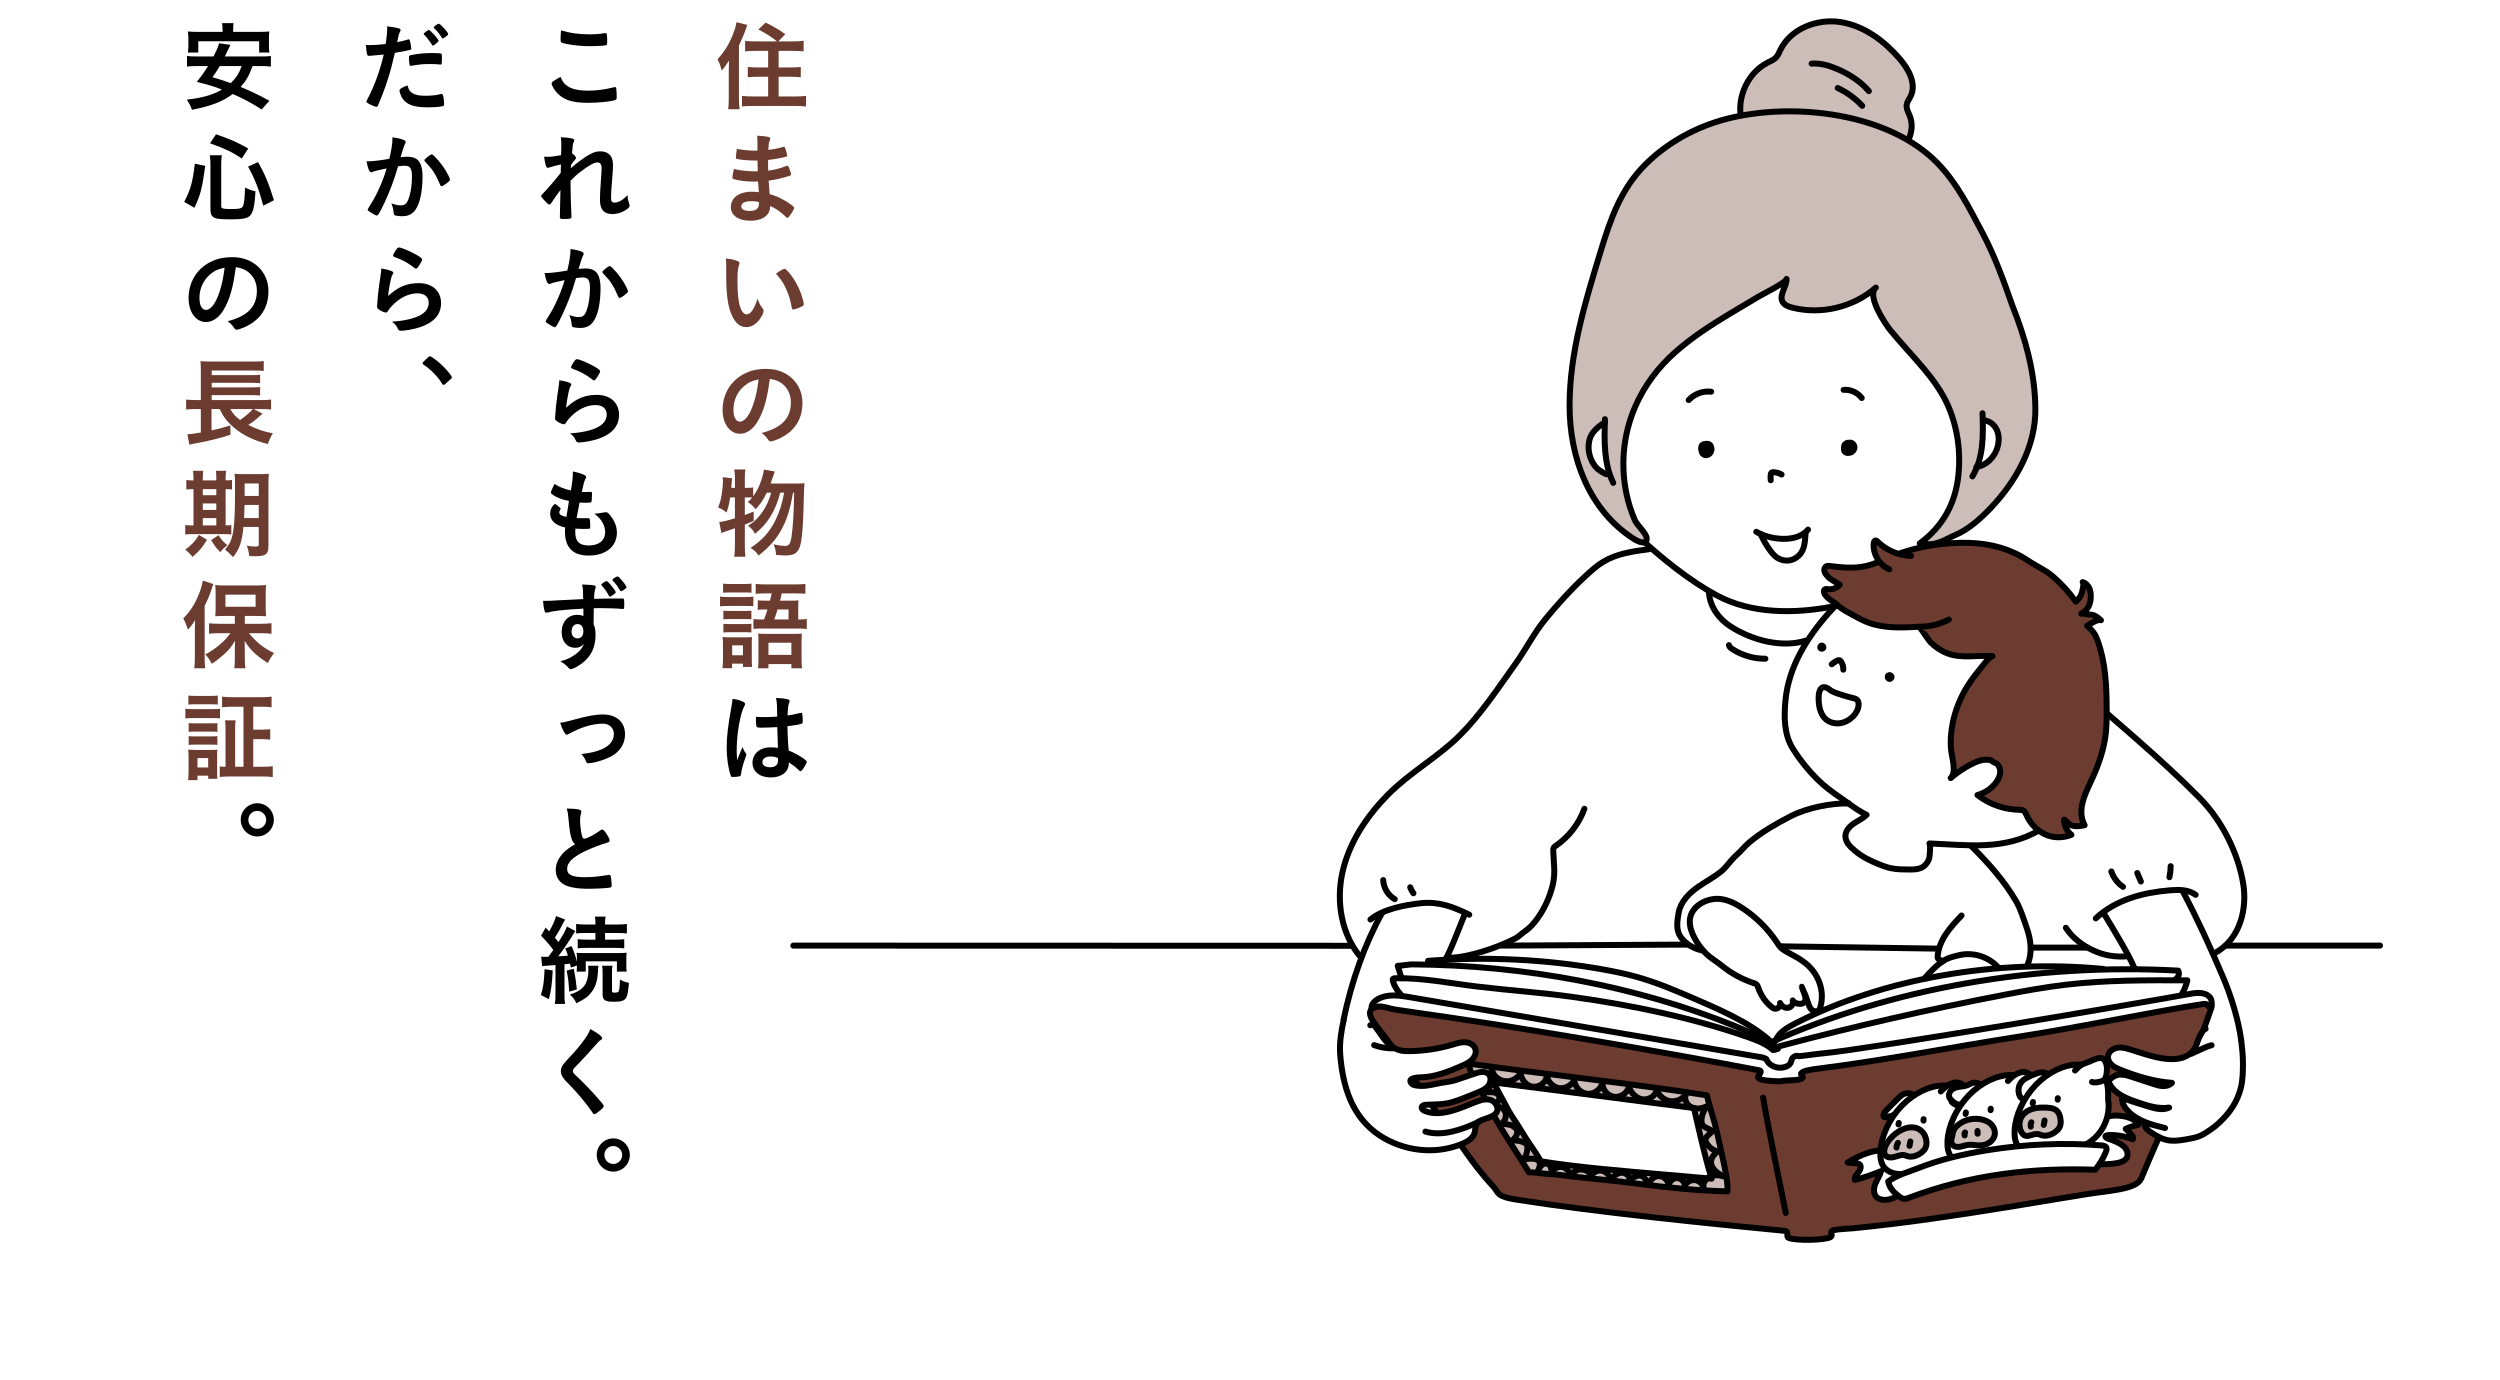 <?xml version="1.0" encoding="UTF-8"?><svg id="_イヤー_1" xmlns="http://www.w3.org/2000/svg" viewBox="0 0 1250 690"><defs><style>.cls-1,.cls-2{fill:#fff;}.cls-1,.cls-3,.cls-4,.cls-5,.cls-6{stroke:#000;stroke-linecap:round;stroke-linejoin:round;stroke-width:3px;}.cls-3{fill:#cdbdb8;}.cls-7,.cls-6{fill:#6d3c30;}.cls-5{fill:none;}</style></defs><rect class="cls-2" width="1250" height="690"/><g><path class="cls-7" d="M364.378,35.634c0-1.126,.049-2.743,.147-5.389-1.568,2.498-2.156,3.331-3.675,5.046-.735-2.743-1.029-3.479-2.107-5.684,3.381-3.576,5.831-7.545,7.741-12.444,.98-2.548,1.568-4.459,1.764-6.076l5.39,1.372c-.98,3.136-2.303,6.369-4.165,10.289v26.458c0,2.058,.098,3.675,.294,5.438h-5.683c.245-1.861,.294-3.087,.294-5.487v-13.523Zm24.106-14.943c-2.548-2.106-5.488-4.018-9.31-5.929l3.626-3.479c3.772,1.812,6.761,3.577,9.848,5.83l-3.479,3.577h7.104c2.352,0,4.018-.098,5.537-.294v5.292c-1.519-.147-3.332-.245-5.39-.245h-7.104v8.28h5.83c2.058,0,3.773-.099,5.243-.245v5.145c-1.519-.147-3.233-.245-5.193-.245h-5.879v9.849h8.133c2.156,0,4.066-.099,5.585-.294v5.291c-1.617-.146-3.234-.245-5.585-.245h-20.823c-2.401,0-3.969,.099-5.635,.245v-5.291c1.519,.195,3.381,.294,5.438,.294h7.644v-9.849h-4.998c-1.96,0-3.675,.098-5.194,.245v-5.145c1.47,.146,3.136,.245,5.194,.245h4.998v-8.28h-6.174c-2.009,0-3.821,.098-5.34,.245v-5.243c1.421,.196,2.793,.245,5.292,.245h10.632Z"/><path class="cls-7" d="M378.881,85.664q-.098-2.4-.147-5.438c-.441,.049-.882,.049-1.078,.049-3.234,0-7.398-.343-9.113-.784-.49-.146-.588-.245-.588-.734,0-1.078,.147-2.401,.49-4.312,2.744,.539,6.125,.882,9.064,.882,.245,0,.686,0,1.225-.049v-3.234c0-1.715-.049-2.499-.147-4.214,2.45,.147,4.116,.294,5.292,.589,.98,.195,1.274,.44,1.274,.979,0,.245-.049,.343-.392,1.127-.343,.833-.392,1.028-.588,4.409,2.94-.343,5.292-.833,7.595-1.519,.147-.049,.196-.049,.245-.049,.343,0,.343,.049,.882,1.617,.343,1.028,.686,2.303,.686,2.694,0,.343-.147,.539-.637,.686-1.617,.539-5.831,1.274-8.917,1.617,0,3.479,0,3.626,.049,5.341,3.43-.441,5.292-.931,9.162-2.352,.245-.099,.343-.147,.49-.147,.294,0,.392,.147,.882,1.323,.49,1.225,.931,2.597,.931,3.087,0,.244-.196,.44-.539,.588-2.694,.979-7.594,2.155-10.681,2.498,.098,1.862,.196,2.891,.49,6.713,2.744,.833,3.871,1.273,5.978,2.4,2.352,1.176,3.625,2.009,5.732,3.675,.392,.294,.539,.539,.539,.931,0,.344-.441,1.177-1.372,2.646-1.078,1.616-1.617,2.254-1.959,2.254-.147,0-.294-.05-.441-.196-2.939-2.793-4.851-4.165-8.133-5.781-.196,2.352-.735,3.675-2.058,4.899-1.666,1.617-4.458,2.499-7.938,2.499-6.026,0-9.75-2.646-9.75-6.909,0-1.861,.784-3.674,2.107-4.899,1.911-1.764,4.801-2.694,8.476-2.694,1.176,0,2.205,.098,3.43,.245-.245-3.186-.343-4.312-.392-5.341-1.127,.049-1.764,.049-2.352,.049-3.381,0-7.497-.539-9.799-1.225-.49-.147-.686-.393-.686-.784,0-.735,.294-2.303,.735-4.312,3.038,.734,6.909,1.176,10.534,1.176h1.421Zm-3.38,14.943c-3.136,0-4.851,.932-4.851,2.598,0,1.47,1.421,2.253,4.165,2.253,3.185,0,4.654-1.127,4.654-3.576v-.833c-1.273-.343-2.253-.441-3.968-.441Z"/><path class="cls-7" d="M363.104,133.635c0-1.421-.049-3.331-.147-4.409,2.253,.245,3.919,.588,5.242,1.078,1.176,.44,1.568,.734,1.568,1.273q0,.294-.196,.784c-.637,1.666-.833,3.527-.833,7.986,0,6.271,.392,10.191,1.372,13.18,.735,2.303,1.862,3.626,3.185,3.626,2.009,0,3.675-2.352,5.488-7.79,.931,2.498,1.274,3.233,2.646,4.997,.245,.343,.392,.686,.392,1.029,0,.783-.735,2.449-1.715,3.87-1.911,2.793-4.361,4.312-6.958,4.312-3.772,0-6.614-3.037-8.378-9.063-1.127-3.92-1.666-8.869-1.666-15.729v-5.145Zm29.152,.784c.294,0,.539,.147,.931,.49,2.45,2.352,4.998,6.271,6.614,10.093,1.078,2.597,2.107,6.076,2.107,7.104,0,.49-.245,.735-1.274,1.274-1.127,.588-3.43,1.371-4.018,1.371-.441,0-.637-.244-.784-1.127-.637-3.772-1.519-6.516-3.038-9.701-1.372-2.842-1.47-2.988-4.802-7.104,2.058-1.52,3.675-2.401,4.263-2.401Z"/><path class="cls-7" d="M378.93,210.563c-2.352,4.067-5.586,6.32-8.917,6.32-5.096,0-8.721-4.997-8.721-11.955,0-7.741,3.919-14.404,10.632-17.932,3.283-1.765,6.81-2.548,11.465-2.548,10.24,0,17.834,7.251,17.834,16.952,0,8.574-4.213,14.748-12.347,18.227-1.617,.686-2.891,1.078-3.527,1.078-.588,0-.833-.196-1.47-1.127-.833-1.274-1.764-2.205-3.086-3.087,10.093-2.597,14.65-7.35,14.65-15.287,0-4.066-1.715-7.496-4.753-9.651-1.715-1.177-3.086-1.666-5.781-2.107-1.372,10.338-2.989,15.973-5.978,21.117Zm-7.056-17.345c-3.283,2.892-5.145,7.007-5.145,11.612,0,3.772,1.225,5.978,3.283,5.978,2.45,0,4.949-3.381,6.811-9.211,1.176-3.675,1.764-6.468,2.499-11.906-3.479,.735-5.193,1.568-7.447,3.527Z"/><path class="cls-7" d="M398.333,241.779c1.96,0,3.136-.049,3.919-.196q-.196,1.519-.294,5.929c-.343,15.875-.931,23.077-2.205,26.311-.637,1.715-1.813,2.939-3.234,3.381-.98,.343-2.499,.539-3.919,.539-1.029,0-2.401-.098-4.606-.294,0-1.911-.392-3.527-1.225-5.292,2.352,.539,4.312,.784,5.831,.784,1.862,0,2.597-1.029,3.136-4.312,.735-5.096,1.225-12.641,1.323-22.293h-.539c-1.323,7.692-2.744,12.494-5.046,17.051-2.842,5.684-6.125,9.554-12.2,14.404-1.078-1.715-1.911-2.499-3.969-3.87,5.782-3.822,9.358-7.742,12.2-13.376,2.205-4.361,3.528-8.477,4.557-14.209h-1.96c-2.303,9.113-6.223,15.482-12.592,20.578-.882-1.764-1.715-2.695-3.479-4.066,2.597-1.617,3.822-2.695,5.537-4.753,2.891-3.43,4.704-7.007,6.026-11.759h-2.156c-1.666,3.381-3.332,5.879-5.634,8.28-1.47-1.813-2.303-2.597-3.92-3.577,1.127-1.028,1.617-1.519,2.254-2.254q-.147-.049-.686-.049c-.294-.049-1.323-.049-1.911-.049h-1.127v8.819c1.666-.588,2.352-.882,4.41-1.764l.049,4.703c-2.205,.932-2.842,1.176-4.458,1.862v10.681c0,2.009,.098,3.577,.294,5.39h-5.585c.245-1.617,.343-3.381,.343-5.39v-8.868c-2.205,.735-3.577,1.225-4.263,1.47-1.225,.393-1.568,.539-2.499,.98l-1.078-5.586c2.156-.196,3.626-.539,7.839-1.861v-10.437h-2.352c-.49,2.988-.784,4.312-1.813,7.595-1.47-1.226-2.499-1.813-4.263-2.548,.882-2.059,1.274-3.43,1.813-6.468,.294-1.862,.637-5.047,.637-6.369,0-.687-.049-1.617-.147-2.303l4.704,.538c-.245,3.381-.245,3.577-.392,4.802h1.812v-5.291c0-1.52-.098-2.646-.343-3.92h5.585c-.245,1.225-.294,2.254-.294,3.92v5.291h1.127c1.519,0,2.254-.049,3.038-.245v4.508c1.323-1.812,2.45-3.919,3.381-6.124,1.127-2.94,1.813-5.39,2.009-7.301l5.438,.98q-.343,.931-1.47,4.263c-.098,.343-.196,.637-.637,1.764h13.033Z"/><path class="cls-7" d="M360.018,298.275c1.078,.196,2.009,.245,3.772,.245h8.869c2.009,0,2.891-.049,4.018-.196v4.802c-.931-.098-1.764-.146-3.773-.146h-9.113c-1.617,0-2.744,.049-3.772,.195v-4.899Zm1.47,23.959c0-1.519-.049-2.597-.196-3.724,1.127,.098,2.156,.147,3.577,.147h7.986c1.911,0,2.45,0,3.136-.147-.098,.931-.098,1.617-.098,3.43v7.84c0,1.665,.049,2.547,.147,3.674h-4.557v-1.616h-5.438v2.254h-4.801c.147-1.471,.245-2.891,.245-4.605v-7.252Zm.049-30.427c1.127,.147,2.058,.196,3.919,.196h6.37c1.862,0,2.792-.049,3.919-.196v4.557c-1.617-.146-1.764-.146-3.919-.146h-6.37c-1.715,0-2.695,.049-3.919,.146v-4.557Zm.147,13.523c.931,.098,1.568,.146,3.086,.146h7.938c1.519,0,2.107-.049,2.989-.146v4.36c-1.274-.146-1.421-.146-2.989-.146h-7.938c-1.519,0-2.106,.049-3.086,.146v-4.36Zm0,6.565c.882,.098,1.617,.146,3.086,.146h7.889c1.519,0,2.205-.049,3.038-.146v4.36c-1.176-.146-1.47-.146-3.087-.146h-7.888c-1.421,0-2.107,.049-3.038,.146v-4.36Zm4.41,15.728h5.389v-4.948h-5.389v4.948Zm15.923-17.884c.931-2.4,1.078-2.939,1.715-4.997h-1.176c-1.323,0-2.646,.049-3.675,.195v-4.801c1.127,.146,2.205,.195,3.773,.195h2.352c.392-1.715,.49-1.96,.833-3.625h-3.087c-2.253,0-3.479,.049-4.899,.195v-4.948c1.617,.196,3.087,.245,5.243,.245h14.356c2.45,0,3.919-.049,5.242-.245v4.948c-1.421-.146-2.694-.195-4.948-.195h-6.859q-.196,.783-.539,2.352c-.098,.294-.196,.686-.343,1.273h5.537c1.715,0,2.842-.049,3.724-.146-.098,1.077-.147,1.861-.147,3.625v5.929c2.058,0,2.891-.049,4.263-.245v4.998c-1.519-.196-2.646-.245-4.605-.245h-17.394c-2.107,0-3.283,.049-4.655,.196v-4.949c1.47,.196,2.254,.245,4.655,.245h.637Zm-2.792,10.388c0-1.372-.049-2.205-.147-3.332,1.176,.098,2.156,.147,3.969,.147h14.16c1.96,0,2.842-.05,3.724-.147-.098,.931-.147,2.254-.147,3.821v8.819c0,2.059,.049,3.43,.245,4.704h-5.341v-2.107h-11.465v2.107h-5.194c.147-1.225,.196-2.891,.196-4.753v-9.26Zm4.998,7.3h11.465v-6.075h-11.465v6.075Zm10.044-17.688v-4.997h-5.487c-.637,2.058-.98,3.136-1.666,4.997h7.153Z"/><path d="M373.001,376.723c.147,.196,.196,.343,.196,.539q0,.294-.833,2.548c-1.029,2.989-1.666,5.438-1.862,7.35-.049,.637-.245,.882-.882,1.028-.686,.196-2.009,.295-3.283,.295-.49,0-.735-.099-.882-.393-.441-.931-1.225-4.312-1.617-7.056-.343-2.303-.49-4.703-.49-7.202,0-5.635,.637-10.975,2.401-20.578,.294-1.568,.392-2.303,.539-3.821,2.254,.294,3.822,.734,5.243,1.421,.735,.392,1.029,.734,1.029,1.176,0,.294-.098,.539-.343,.931-2.009,3.43-3.871,14.013-3.871,21.853,0,1.176,.049,3.037,.196,5.389,1.176-3.037,1.715-4.409,2.792-6.761,.343,1.322,.686,1.96,1.666,3.282Zm8.231-12.886c-2.352,0-2.842-.098-2.989-.637-.147-.441-.294-2.009-.294-3.136,0-.393,0-.784,.049-1.666,1.323,.098,2.107,.146,3.724,.146,2.646,0,4.312-.049,6.859-.244-.049-6.223-.098-7.007-.588-9.31,2.401,.049,4.214,.245,5.782,.637,.735,.196,1.029,.441,1.029,.931,0,.196-.049,.344-.196,.735-.49,1.127-.735,3.038-.833,6.468,1.813-.245,3.381-.588,6.32-1.274,.245-.098,.343-.098,.49-.098,.294,0,.441,.146,.539,.49,.098,.44,.245,2.303,.245,3.331,0,1.226-.049,1.421-.539,1.617-.784,.392-2.939,.735-7.104,1.273,0,3.381,.294,8.967,.637,12.151,3.087,1.323,5.193,2.45,7.35,3.969,1.372,.979,1.666,1.323,1.666,1.666,0,.539-.882,2.205-1.911,3.626-.588,.832-.882,1.077-1.225,1.077s-.343,0-1.47-1.077c-1.078-1.078-2.205-1.911-4.361-3.332v.392c0,4.312-3.577,7.153-9.015,7.153-5.537,0-9.162-2.939-9.162-7.349s3.724-7.692,8.672-7.692c1.812,0,2.744,.049,4.066,.244q-.196-3.821-.343-10.387c-2.107,.147-5.438,.294-7.398,.294Zm4.018,14.405c-2.45,0-4.066,1.127-4.066,2.842,0,1.567,1.519,2.547,3.871,2.547,2.597,0,3.968-1.176,3.968-3.43,0-.686-.049-1.225-.049-1.225-1.274-.49-2.401-.734-3.724-.734Z"/><path d="M294.144,45.335c4.018,0,8.477-.588,12.886-1.715,.245-.098,.392-.098,.539-.098,.294,0,.441,.196,.539,.637,.147,1.078,.245,2.646,.245,4.263,0,.98-.098,1.274-.539,1.47-1.47,.784-8.084,1.52-13.768,1.52-7.398,0-11.612-1.226-14.993-4.41-1.617-1.519-3.233-4.164-3.233-5.242,0-.735,.441-1.029,4.458-3.332,1.764,4.851,5.831,6.908,13.866,6.908Zm.441-28.172c2.842,0,4.508-.099,7.839-.588h.343c.392,0,.539,.146,.637,.44,.098,.588,.196,2.058,.196,3.822,0,1.127-.098,1.519-.392,1.715-.392,.244-4.655,.538-7.938,.538-4.36,0-7.986-.343-12.053-1.126-2.793-.539-2.94-.687-2.94-2.401,0-1.127,.098-2.988,.245-4.36,4.263,1.322,8.917,1.96,14.062,1.96Z"/><path d="M280.474,82.234c-2.205,.441-4.312,.979-5.684,1.47-.343,.147-.637,.196-.882,.196-.441,0-.686-.245-.98-1.078-.343-1.078-.686-2.793-.882-4.508,.735,.049,1.078,.099,1.519,.099,1.862,0,3.871-.245,6.958-.833l.098-2.94c.049-.686,.049-1.176,.049-1.322,0-2.107-.049-3.381-.245-4.704,2.597,.099,4.214,.294,5.782,.687,.637,.146,.931,.44,.931,.882,0,.195-.049,.343-.294,.882-.441,.931-.49,1.519-.833,5.585,1.078,.735,2.009,1.765,2.009,2.254,0,.294-.147,.539-.588,1.078-.735,.784-.98,1.127-1.911,2.499q-.098,1.273-.098,1.616c1.617-1.42,2.695-2.352,4.361-3.576,1.862-1.421,3.919-2.744,5.389-3.479,1.911-1.029,3.234-1.372,4.998-1.372,2.597,0,4.458,.979,5.487,2.842,.588,1.176,.833,2.303,.833,4.214,0,1.666-.098,3.233-.392,6.811-.392,4.213-.588,7.349-.588,9.26s.441,2.499,1.813,2.499c1.959,0,4.36-1.421,6.467-3.822,.049,1.911,.196,2.499,.833,4.459,.147,.392,.196,.637,.196,.833,0,.539-.245,.979-1.078,1.617-2.009,1.616-4.9,2.646-7.497,2.646-4.312,0-6.271-2.254-6.271-7.202,0-2.254,.147-5.145,.637-12.004,.147-1.617,.196-2.989,.196-3.675,0-2.009-.686-2.94-2.156-2.94-1.519,0-4.361,1.568-8.231,4.557-1.96,1.471-3.087,2.499-5.145,4.605v2.254c0,3.675,.245,12.151,.441,15.141v.588c0,.392-.049,.538-.147,.686-.245,.294-1.666,.49-3.919,.49-1.421,0-1.715-.196-1.715-1.029,0-.294,0-.784,.049-1.323v-1.126q.049-1.716,.245-11.024-2.793,3.626-4.459,6.32c-.441,.686-.735,.931-1.127,.931s-1.273-.783-2.792-2.449c-.931-1.078-1.274-1.52-1.274-1.813,0-.245,.098-.44,.441-.783,3.087-3.186,5.684-6.223,9.358-10.828l.098-4.165Z"/><path d="M276.211,141.475c-.392,.098-.588,.196-.882,.343-.245,.147-.392,.196-.637,.196-1.029,0-1.813-1.911-2.401-5.537,.392,.049,.735,.049,.931,.049,2.058,0,7.301-.637,10.437-1.273,1.029-4.312,1.568-7.545,1.568-9.897,0-.195,0-.44-.049-.833,2.107,.245,4.116,.687,5.488,1.226,.784,.294,1.176,.734,1.176,1.225,0,.245-.049,.392-.294,.784q-.735,1.322-2.254,6.712c1.176-.146,2.499-.245,3.332-.245,2.009,0,3.577,.393,4.704,1.177,1.959,1.421,2.939,4.312,2.939,8.77,0,7.301-1.323,13.523-3.577,16.61-1.568,2.155-3.625,3.185-6.517,3.185-1.764,0-3.43-.245-3.919-.539q-.392-.245-.539-2.058c-.147-1.323-.441-2.45-1.029-3.822,2.548,.833,3.185,.98,4.752,.98,2.352,0,3.332-1.127,4.41-5.047,.735-2.597,1.127-5.978,1.127-9.555,0-3.821-.931-5.193-3.528-5.193-.882,0-2.303,.099-3.43,.294-.147,.539-.196,.588-.392,1.274-1.372,4.997-3.871,11.611-6.37,16.903-2.597,5.341-3.234,6.419-3.871,6.419-.392,0-1.715-.687-3.136-1.617-1.127-.687-1.421-.98-1.421-1.372q0-.245,2.009-3.43c2.695-4.165,6.222-12.347,7.447-17.148-3.625,.784-5.634,1.273-6.076,1.421Zm24.988-5.487c0-.344,.441-.784,1.862-1.911,.98-.735,1.47-1.029,1.813-1.029,.294,0,.539,.147,1.176,.784,2.891,2.793,5.585,6.517,7.153,9.75,.49,1.078,.784,1.764,.784,2.058,0,.49-.147,.638-1.715,1.911-.979,.784-2.106,1.421-2.499,1.421-.343,0-.49-.146-.833-.979-.98-2.401-1.911-4.263-3.087-6.076-1.274-1.96-1.519-2.254-4.41-5.34-.196-.294-.245-.441-.245-.588Z"/><path d="M298.456,197.433c6.712,0,11.073,3.969,11.073,9.995,0,5.782-3.675,9.849-11.024,12.2-2.646,.833-7.006,1.617-8.966,1.617-1.029,0-1.274-.245-1.96-1.666-.539-1.127-1.127-1.813-2.597-2.842,12.298-.98,18.374-4.116,18.374-9.456,0-2.989-2.107-4.753-5.635-4.753-4.458,0-9.064,2.303-12.837,6.369-.686,.687-1.323,1.52-1.764,2.254-.441,.735-.735,.98-1.176,.98-.735,0-2.45-.735-3.626-1.617-.588-.44-.784-.784-.784-1.567q0-.393,.147-1.568c0-.146,0-.49,.049-1.029,.245-3.136,.392-4.458,.98-8.868q.098-.539,.441-2.842c.049-.146,.147-1.077,.392-2.891,.049-.44,.098-.833,.098-1.616,2.352,.343,4.556,.882,5.487,1.421,.392,.195,.588,.44,.539,.734,0,.196-.098,.343-.245,.637-.539,.833-.686,1.274-1.127,3.136-.441,1.862-1.127,6.174-1.225,7.791,4.998-4.605,9.358-6.419,15.385-6.419Zm-.882-13.964c1.911,1.127,2.499,1.666,2.499,2.205,0,.44-.784,1.911-1.617,3.136-.784,1.127-1.078,1.372-1.47,1.372-.245,0-.392-.099-.98-.539-3.283-2.499-5.879-3.92-9.554-5.193-.735-.294-.882-.393-.882-.784,0-.49,.392-1.323,1.274-2.597,.784-1.176,1.127-1.47,1.666-1.47,1.176,0,5.978,2.058,9.064,3.87Z"/><path d="M284.492,250.5c-3.479-.686-6.125-1.715-7.938-2.988-.882-.588-1.078-.833-1.078-1.274,0-.538,.392-1.519,1.764-4.263,2.401,1.52,5.095,2.598,8.182,3.234,.686-3.43,.98-6.271,1.029-9.456,2.499,.44,4.704,1.176,5.929,1.861,.539,.294,.735,.588,.686,.98,0,.195-.098,.392-.343,.882-.735,1.519-.784,1.666-1.812,6.467,.49,.05,1.126,.05,1.519,.05h.343c1.176-.05,2.058-.05,2.499-.05h.147c.441,0,.588,.196,.588,.833,0,2.156-.147,3.92-.343,4.263-.147,.245-.784,.343-2.842,.343-.931,0-1.666-.049-3.038-.098q-1.029,5.047-1.47,7.692c1.666,.147,2.009,.147,2.842,.147l2.744-.05c.49,0,.735,.099,.882,.344,.196,.294,.343,1.861,.343,3.625,0,.882-.049,1.127-.343,1.274-.245,.098-1.323,.146-3.185,.146-.882,0-2.205-.049-3.919-.146-.049,.882-.049,1.47-.049,1.861,0,4.508,2.106,6.565,6.712,6.565,5.145,0,8.231-2.498,8.231-6.712,0-1.519-.343-2.891-1.127-4.41-.979-1.861-1.911-2.939-4.262-4.801h.441c.784,0,2.45-.245,3.919-.539,.784-.147,1.078-.196,1.323-.196,.735,0,1.225,.343,2.205,1.567,2.254,2.744,3.381,5.635,3.381,8.673,0,6.908-5.586,11.465-14.062,11.465-7.938,0-11.906-3.969-11.906-12.004,0-.686,0-1.225,.098-2.058-4.851-1.029-7.496-3.43-7.496-6.908,0-1.813,.539-3.136,1.911-4.508,.147-.196,.343-.245,.539-.245,.294,0,.637,.245,1.764,1.176,.882,.735,1.029,.882,1.029,1.127q0,.196-.294,.637c-.196,.343-.392,.882-.392,1.176,0,.638,.392,1.176,1.126,1.52,.686,.343,.882,.392,2.45,.734l1.274-7.938Z"/><path d="M291.694,304.302c-10.73,.637-14.895,1.127-17.981,1.96-.196,.049-.392,.098-.539,.098-.343,0-.637-.244-.784-.637-.441-1.225-.686-2.842-.833-5.341,.588,.05,.98,.05,1.176,.05,1.568,0,3.038-.05,7.741-.344,3.626-.195,6.712-.343,11.122-.539-.049-4.409-.098-5.046-.539-7.3,3.772,.098,5.683,.294,6.369,.588,.294,.098,.441,.343,.441,.833,0,.098-.049,.294-.147,.539-.441,1.078-.588,2.204-.686,5.193,7.153-.147,8.231-.147,13.131-.147,1.323,0,1.519,0,1.666,.147,.196,.196,.294,.931,.294,2.597,0,2.254-.049,2.499-.686,2.499h-.196c-2.107-.245-7.349-.441-10.779-.441q-1.127,0-3.577,.049l-.098,8.036c.735,1.665,.98,2.988,.98,5.34,0,6.174-2.254,10.878-7.006,14.356-1.96,1.47-4.459,2.743-5.341,2.743-.441,0-.686-.146-1.078-.539-1.372-1.567-2.4-2.4-4.165-3.38,2.94-.833,4.459-1.471,6.37-2.695,1.421-.882,2.695-1.96,3.625-2.988,.637-.735,1.127-1.47,1.862-3.087-1.47,1.519-2.597,2.009-4.409,2.009-4.116,0-6.811-3.136-6.811-7.889,0-4.997,3.185-8.574,7.594-8.574,1.421,0,2.303,.147,3.283,.588v-3.724Zm-5.929,11.416c0,2.058,1.176,3.479,2.94,3.479,1.862,0,2.989-1.322,2.989-3.527,0-2.303-1.078-3.626-2.94-3.626-1.764,0-2.989,1.52-2.989,3.675Zm18.717-17.834c-1.372-2.45-2.45-3.92-3.675-5.145-.098-.099-.147-.245-.147-.393,0-.195,.441-.637,1.127-1.078q1.176-.734,1.421-.734c.441,0,1.127,.637,2.548,2.4,1.274,1.568,2.107,2.793,2.107,3.185,0,.245-.147,.393-.784,.932-.784,.686-1.764,1.273-2.058,1.273-.245,0-.392-.098-.539-.44Zm6.173-8.036c1.372,1.52,2.597,3.283,2.597,3.725,0,.343-.294,.637-1.274,1.322-.686,.441-1.274,.735-1.47,.735q-.294,0-1.176-1.47c-.735-1.323-1.666-2.499-2.94-3.822-.098-.098-.147-.294-.147-.392,0-.343,.294-.637,1.078-1.078,.637-.392,1.225-.637,1.47-.637,.343,0,.882,.44,1.862,1.616Z"/><path d="M287.382,359.722c6.173-1.715,10.632-2.499,13.964-2.499,6.908,0,11.171,3.772,11.171,9.897,0,4.018-1.813,7.545-5.292,10.044-2.891,2.106-9.799,4.458-13.131,4.458-.49,0-.735-.195-.931-.637-.686-1.715-1.47-2.939-2.499-3.969,10.779-1.127,16.267-4.557,16.267-10.142,0-2.842-2.352-5.047-5.39-5.047-5.292,0-11.073,1.764-17.148,5.145-.49,.245-.784,.392-.98,.392-.833,0-2.205-2.449-3.332-5.978,2.4-.343,3.233-.538,7.3-1.665Z"/><path d="M285.667,418.961c-.637-2.155-.833-3.479-1.421-9.505-.196-2.352-.392-3.527-.882-5.193,2.989,.049,4.899,.196,6.222,.539,.735,.195,1.078,.539,1.078,1.078,0,.195-.049,.44-.147,.833-.343,1.176-.49,2.058-.49,3.331,0,2.401,.49,6.32,1.029,8.035,.294,.932,.588,1.274,1.127,1.274,1.176,0,5.487-2.254,7.839-4.066,.637-.49,.735-.539,.98-.539,.441,0,.882,.343,1.617,1.273,1.225,1.666,2.205,3.479,2.205,4.165,0,.539-.343,.882-1.176,1.127-3.038,.833-8.035,2.793-11.416,4.409-5.978,2.939-8.672,5.635-8.672,8.673,0,2.988,2.499,4.213,8.819,4.213,3.675,0,7.006-.343,11.514-1.077,.196-.05,.539-.099,.637-.099,.392,0,.637,.196,.833,.588,.147,.49,.49,3.479,.49,4.655,0,.686-.196,.931-.833,1.127-1.078,.244-7.007,.588-10.73,.588-6.271,0-10.436-.833-13.033-2.597-2.205-1.52-3.381-3.92-3.381-6.86,0-2.253,.637-4.262,1.96-6.222,1.715-2.548,3.577-4.165,7.692-6.615-1.029-.931-1.421-1.616-1.862-3.136Z"/><path d="M276.358,485.209c-.294,6.517-.784,10.142-1.911,14.355l-4.018-2.058c1.225-3.821,1.519-5.978,1.862-12.886l4.066,.588Zm-5.781-6.908c.686,.098,.98,.098,1.911,.098h1.715q1.372-1.911,2.45-3.43c-1.715-2.352-3.528-4.459-6.125-7.104l2.303-4.066,1.764,1.911c1.519-2.499,2.94-5.635,3.43-7.692l4.557,1.764c-.343,.489-.539,.833-.98,1.764-1.421,2.793-2.842,5.291-4.165,7.3,.735,.932,.98,1.226,1.813,2.205,2.548-4.018,3.577-5.978,4.213-7.79l4.214,2.254q-.588,.784-2.254,3.576c-1.519,2.45-4.312,6.517-6.271,9.064,2.646-.146,3.626-.196,4.802-.343-.49-1.617-.637-2.009-1.323-3.626l3.185-1.127c1.225,2.842,2.058,5.39,2.646,7.84v-1.127c0-1.764-.049-2.548-.147-3.381,.833,.098,1.813,.146,4.263,.146h16.218c2.254,0,3.283-.049,4.508-.195-.098,1.028-.147,1.812-.147,3.331v2.793c0,1.47,.049,2.45,.196,3.332h-4.899v-5.145h-15.581v5.145h-4.557c.098-1.029,.147-1.372,.147-3.038l-3.038,1.029c-.147-.931-.245-1.274-.392-1.96-1.078,.147-1.666,.196-2.792,.294v14.895c0,2.401,.049,3.577,.294,4.949h-5.096c.245-1.52,.294-2.695,.294-4.949v-14.503c-2.303,.147-3.528,.245-3.675,.294-1.666,.099-2.205,.147-2.989,.295l-.49-4.802Zm16.315,6.075c.882,4.508,1.029,5.684,1.519,10.338l-3.822,1.127c-.294-5.096-.49-6.712-1.274-10.534l3.577-.931Zm12.298-1.519q-.147,.882-.245,3.381c-.245,4.262-1.274,7.397-3.185,9.848-1.764,2.303-3.283,3.43-7.595,5.536-.784-1.812-1.715-3.086-3.233-4.312,3.871-1.371,5.34-2.254,6.908-4.018,1.519-1.812,2.352-4.605,2.352-8.231,0-.882-.049-1.421-.147-2.204h5.145Zm-5.978-16.365c-2.401,0-3.92,.049-5.145,.245v-4.753c1.372,.196,2.891,.294,5.242,.294h4.41v-.44c0-1.519-.049-2.45-.245-3.527h5.34c-.245,1.077-.294,1.959-.294,3.576v.392h5.732c2.205,0,3.92-.098,5.194-.294v4.753c-1.225-.196-2.646-.245-5.047-.245h-5.879v3.332h4.802c2.254,0,3.38-.049,4.801-.245v4.605c-1.225-.195-2.547-.245-4.752-.245h-13.719c-2.254,0-3.479,.05-4.802,.245v-4.605c1.372,.196,2.597,.245,4.851,.245h4.018v-3.332h-4.507Zm13.033,16.365c-.196,.979-.245,1.91-.245,3.331v9.212c0,.734,.294,.931,1.421,.931,.833,0,1.568-.196,1.764-.441,.49-.588,.686-2.4,.784-6.124,1.519,.833,2.94,1.372,4.508,1.666-.343,3.919-.637,5.83-1.176,7.055-.882,1.813-2.401,2.401-6.223,2.401-4.605,0-5.782-.784-5.782-3.871v-10.828c0-1.421-.049-2.449-.245-3.331h5.193Z"/><path d="M301.101,519.119c0,.44-.196,.588-1.029,1.078-.343,.195-.784,.588-1.225,1.127-3.038,3.527-7.398,8.28-11.269,12.199-.833,.833-1.176,1.471-1.176,2.059,0,.539,.392,1.127,1.323,1.96,2.891,2.646,7.595,7.447,11.073,11.416,2.45,2.743,3.087,3.625,3.087,4.115,0,.539-.833,1.372-2.842,2.939-.931,.735-1.519,1.078-1.813,1.078-.441,0-.637-.196-1.127-.979-2.107-3.332-7.251-9.555-11.171-13.523-2.205-2.205-2.646-2.694-3.332-3.675-.833-1.176-1.176-2.155-1.176-3.282,0-.98,.294-2.009,.882-2.989q.539-.882,3.528-4.066c2.842-2.939,5.879-6.663,7.791-9.407,1.274-1.812,1.911-2.988,2.547-4.654,3.822,2.106,5.929,3.724,5.929,4.605Z"/><path d="M314.918,577.478c0,4.605-3.724,8.329-8.28,8.329s-8.28-3.724-8.28-8.329c0-4.557,3.724-8.28,8.28-8.28,4.605,0,8.28,3.724,8.28,8.28Zm-12.739,0c0,2.498,2.009,4.507,4.458,4.507s4.458-2.009,4.458-4.507c0-2.45-2.009-4.459-4.458-4.459s-4.458,2.009-4.458,4.459Z"/><path d="M185.202,27.893h-.294c-.245,.049-.441,.049-.539,.049-.441,0-.686-.195-.833-.832-.294-1.226-.49-2.695-.588-4.606,.686,.05,1.225,.05,1.568,.05,2.646,0,5.732-.196,8.329-.539,.49-3.234,.735-5.684,.735-7.741v-1.127c5.684,.783,6.762,1.077,6.712,1.959,0,.245-.098,.393-.294,.833-.588,1.127-.637,1.274-1.421,5.145,1.911-.343,4.361-.979,5.341-1.322,.196-.099,.245-.099,.392-.099,.441,0,.539,.196,.931,1.911,.196,.98,.392,2.352,.392,2.744,0,.343-.147,.539-.588,.637q-.882,.294-7.595,1.47c-2.254,9.995-4.605,17.296-8.378,26.115-.245,.637-.49,.882-.784,.882-.637,0-2.352-.687-4.018-1.617-.833-.44-1.078-.637-1.078-.931,0-.196,.147-.539,.392-1.029,3.724-7.055,6.418-14.552,8.28-22.587-2.156,.245-3.675,.392-6.664,.637Zm20.921,18.619c1.421,.931,3.479,1.371,6.37,1.371,3.185,0,5.928-.294,7.496-.783,.392-.099,.49-.147,.686-.147,.441,0,.637,.147,.784,.588,.343,1.029,.588,3.038,.588,4.557,0,.637-.196,.882-.833,1.029-1.617,.343-4.361,.539-7.251,.539-6.125,0-9.554-.98-11.808-3.332-.833-.882-1.519-1.96-1.911-3.185-.294-.735-.49-1.568-.49-1.862,0-.833,1.47-1.715,4.018-2.548,.539,2.059,1.127,2.989,2.352,3.773Zm13.768-14.258c-.98-.147-3.038-.245-4.753-.245-3.625,0-5.145,.146-9.456,.882-.098,.049-.245,.049-.343,.049-.294,0-.441-.098-.539-.392-.147-.344-.343-2.744-.343-3.773,0-.637,.098-.931,.49-1.077,.196-.099,.49-.147,1.519-.344,3.332-.588,6.125-.833,9.554-.833,2.842,0,4.312,.099,4.654,.344,.245,.195,.294,.588,.294,2.204,0,1.421-.098,2.695-.196,2.989-.049,.146-.245,.245-.49,.245-.098,0-.245,0-.392-.049Zm-5.39-17.247c.637,0,4.802,4.654,4.802,5.39,0,.196-.343,.637-.735,.931-.196,.147-.49,.393-.833,.687-.441,.392-.588,.489-1.078,.686q-.147,.049-.245,.098c-.196,0-.196-.049-1.127-1.47-.833-1.273-2.4-3.233-3.233-3.969-.098-.098-.245-.294-.245-.343l.147-.294c.245-.294,1.078-.979,1.274-1.127,.49-.245,.784-.44,.833-.49,.049-.098,.098-.098,.147-.098h.294Zm8.28,3.43c-.686,.49-1.176,.784-1.421,.784-.196,0-.294-.098-.539-.49-1.078-1.764-2.107-3.037-3.724-4.654-.147-.147-.196-.245-.196-.393,0-.44,1.862-1.812,2.499-1.812,.343,0,.931,.49,2.009,1.617,1.568,1.616,2.695,3.087,2.695,3.576,0,.294-.343,.638-1.323,1.372Z"/><path d="M187.211,85.615c-.392,.098-.588,.196-.882,.343-.245,.147-.392,.196-.637,.196-1.029,0-1.813-1.911-2.401-5.537,.392,.049,.735,.049,.931,.049,2.058,0,7.301-.637,10.437-1.273,1.029-4.312,1.568-7.545,1.568-9.897,0-.195,0-.44-.049-.833,2.107,.245,4.116,.687,5.488,1.226,.784,.294,1.176,.734,1.176,1.225,0,.245-.049,.392-.294,.784q-.735,1.322-2.254,6.712c1.176-.146,2.499-.245,3.332-.245,2.009,0,3.577,.393,4.704,1.177,1.959,1.421,2.939,4.312,2.939,8.77,0,7.301-1.323,13.523-3.577,16.61-1.568,2.155-3.625,3.185-6.517,3.185-1.764,0-3.43-.245-3.919-.539q-.392-.245-.539-2.058c-.147-1.323-.441-2.45-1.029-3.822,2.548,.833,3.185,.98,4.752,.98,2.352,0,3.332-1.127,4.41-5.047,.735-2.597,1.127-5.978,1.127-9.555,0-3.821-.931-5.193-3.528-5.193-.882,0-2.303,.099-3.43,.294-.147,.539-.196,.588-.392,1.274-1.372,4.997-3.871,11.611-6.37,16.903-2.597,5.341-3.234,6.419-3.871,6.419-.392,0-1.715-.687-3.136-1.617-1.127-.687-1.421-.98-1.421-1.372q0-.245,2.009-3.43c2.695-4.165,6.222-12.347,7.447-17.148-3.625,.784-5.634,1.273-6.076,1.421Zm24.988-5.487c0-.344,.441-.784,1.862-1.911,.98-.735,1.47-1.029,1.813-1.029,.294,0,.539,.147,1.176,.784,2.891,2.793,5.585,6.517,7.153,9.75,.49,1.078,.784,1.764,.784,2.058,0,.49-.147,.638-1.715,1.911-.979,.784-2.106,1.421-2.499,1.421-.343,0-.49-.146-.833-.979-.98-2.401-1.911-4.263-3.087-6.076-1.274-1.96-1.519-2.254-4.41-5.34-.196-.294-.245-.441-.245-.588Z"/><path d="M209.456,141.572c6.712,0,11.073,3.969,11.073,9.995,0,5.782-3.675,9.849-11.024,12.2-2.646,.833-7.006,1.617-8.966,1.617-1.029,0-1.274-.245-1.96-1.666-.539-1.127-1.127-1.812-2.597-2.842,12.298-.98,18.374-4.116,18.374-9.456,0-2.989-2.107-4.753-5.635-4.753-4.458,0-9.064,2.303-12.837,6.369-.686,.687-1.323,1.52-1.764,2.254-.441,.735-.735,.98-1.176,.98-.735,0-2.45-.735-3.626-1.617-.588-.44-.784-.784-.784-1.567q0-.393,.147-1.568c0-.146,0-.49,.049-1.029,.245-3.136,.392-4.458,.98-8.868q.098-.539,.441-2.842c.049-.146,.147-1.077,.392-2.891,.049-.44,.098-.833,.098-1.616,2.352,.343,4.556,.882,5.487,1.421,.392,.195,.588,.44,.539,.734,0,.196-.098,.343-.245,.637-.539,.833-.686,1.274-1.127,3.136-.441,1.862-1.127,6.174-1.225,7.791,4.998-4.605,9.358-6.419,15.385-6.419Zm-.882-13.964c1.911,1.127,2.499,1.666,2.499,2.205,0,.44-.784,1.911-1.617,3.136-.784,1.127-1.078,1.372-1.47,1.372-.245,0-.392-.099-.98-.539-3.283-2.499-5.879-3.92-9.554-5.193-.735-.294-.882-.393-.882-.784,0-.49,.392-1.323,1.274-2.597,.784-1.176,1.127-1.47,1.666-1.47,1.176,0,5.978,2.058,9.064,3.87Z"/><path d="M213.522,179.108c.833-.784,1.127-.98,1.47-.98,.588,0,3.577,2.156,5.733,4.214,2.45,2.254,5.193,5.586,5.193,6.271,0,.441-.098,.539-1.519,1.813-1.812,1.665-2.253,2.009-2.597,2.009s-.588-.196-.833-.687c-1.666-2.988-5.732-7.202-9.113-9.358-.392-.244-.588-.489-.588-.734,0-.393,.147-.539,2.254-2.548Z"/><path d="M126.286,33.037c-1.764,4.802-3.185,7.35-5.978,10.437,5.537,2.303,8.428,3.675,14.405,6.908l-3.871,4.36c-5.292-3.38-9.162-5.438-14.454-7.741-5.145,3.822-10.681,5.978-20.382,7.889-.735-1.96-1.421-3.332-2.597-5.047,7.986-.979,12.984-2.4,17.589-5.046-4.213-1.617-5.292-1.96-12.592-3.871,2.792-3.479,3.919-5.096,5.585-7.889h-5.34c-2.352,0-3.724,.05-5.145,.245v-5.291c1.421,.195,2.401,.245,5.145,.245h8.084c1.47-2.793,2.352-4.802,2.793-6.615l5.684,.833q-.49,.98-.98,2.009c-.343,.687-.931,1.96-1.813,3.773h17.884c2.744,0,3.772-.05,5.145-.245v5.291c-1.47-.195-2.891-.245-5.145-.245h-4.018Zm-14.993-17.883c0-1.471-.049-2.45-.245-3.577h5.732c-.147,.979-.196,2.106-.196,3.527v.833h12.69c2.352,0,3.773-.049,5.39-.195-.147,1.176-.196,2.254-.196,3.576v3.479c0,1.421,.049,2.353,.196,3.479h-5.096v-5.635h-30.426v5.635h-5.193c.147-1.078,.245-2.107,.245-3.479v-3.479c0-1.078-.098-2.352-.245-3.576,1.617,.146,3.038,.195,5.389,.195h11.955v-.783Zm-1.421,17.883c-1.421,2.353-1.911,3.186-3.625,5.586,4.605,1.323,5.585,1.666,9.113,2.939,2.695-2.548,4.116-4.752,5.487-8.525h-10.975Z"/><path d="M92.086,100.951c3.185-6.027,4.214-9.751,5.341-19.108l5.193,1.077c-1.568,11.416-2.352,14.405-5.389,20.971l-5.145-2.939Zm18.521,2.204c0,1.127,.882,1.372,5.243,1.372,3.773,0,5.096-.343,5.635-1.421,.588-1.322,.931-4.409,1.029-9.309,2.058,.979,3.283,1.421,5.243,1.861-.392,6.419-.882,9.064-1.911,11.024-1.323,2.449-3.38,2.988-10.926,2.988-5.439,0-7.251-.294-8.525-1.322-.833-.687-1.176-1.765-1.176-3.724v-22.195c0-1.765-.049-2.842-.294-4.802h5.977c-.196,1.519-.294,2.891-.294,4.654v20.872Zm10.29-23.91c-4.655-3.136-8.183-4.851-15.875-7.594l2.989-4.508c7.006,2.4,10.583,3.969,16.12,7.104l-3.233,4.997Zm10.73,23.567c-2.156-8.133-4.165-13.277-7.594-19.5l4.998-2.254c3.479,6.174,5.292,10.485,7.937,19.06l-5.34,2.694Z"/><path d="M111.93,154.703c-2.352,4.066-5.586,6.32-8.917,6.32-5.096,0-8.721-4.997-8.721-11.955,0-7.741,3.919-14.404,10.632-17.932,3.283-1.765,6.81-2.548,11.465-2.548,10.24,0,17.834,7.251,17.834,16.952,0,8.574-4.213,14.748-12.347,18.227-1.617,.686-2.891,1.078-3.527,1.078-.588,0-.833-.196-1.47-1.127-.833-1.274-1.764-2.205-3.086-3.087,10.093-2.597,14.65-7.35,14.65-15.287,0-4.066-1.715-7.496-4.753-9.651-1.715-1.177-3.086-1.666-5.781-2.107-1.372,10.338-2.989,15.973-5.978,21.117Zm-7.056-17.345c-3.283,2.892-5.145,7.007-5.145,11.612,0,3.772,1.225,5.978,3.283,5.978,2.45,0,4.949-3.381,6.811-9.211,1.176-3.675,1.764-6.468,2.499-11.906-3.479,.735-5.193,1.568-7.447,3.527Z"/><path class="cls-7" d="M131.283,206.84c-.441,.343-.686,.588-2.694,2.352-1.176,1.078-2.548,2.059-4.459,3.283,3.969,2.058,7.839,3.381,12.298,4.165-1.127,1.812-1.666,3.037-2.499,5.389-7.055-1.812-12.298-4.312-16.904-8.182-3.38-2.891-5.292-5.292-7.153-9.31h-4.116v10.682c4.263-.932,6.125-1.471,9.407-2.548l.098,4.703c-5.145,1.715-10.24,2.989-18.422,4.508-1.127,.245-1.274,.245-2.156,.44l-.98-5.242c1.568,0,3.625-.245,6.712-.833v-11.71h-2.548c-2.009,0-3.185,.049-4.802,.245v-4.998c.98,.147,2.793,.245,4.9,.245h2.45v-14.797c0-2.597-.049-3.331-.196-4.654,1.47,.147,2.744,.196,5.145,.196h21.019c2.744,0,4.067-.049,5.488-.245v4.948c-1.519-.146-2.646-.195-5.439-.195h-20.578v2.303h19.893c1.911,0,3.283-.05,4.312-.196v4.214c-.98-.099-3.087-.196-4.312-.196h-19.893v2.303h19.893c1.911,0,3.43-.098,4.312-.196v4.263c-1.274-.146-2.45-.195-4.312-.195h-19.893v2.449h25.037c2.058,0,3.38-.098,4.654-.245v4.998c-1.225-.147-2.547-.245-4.263-.245h-4.409l4.409,2.303Zm-16.12-2.303c1.372,2.45,2.597,3.772,4.9,5.438,2.352-1.567,5.046-3.87,6.32-5.438h-11.22Z"/><path class="cls-7" d="M96.741,239.378c0-1.665-.049-2.842-.245-3.969h5.096c-.147,1.177-.196,2.304-.196,4.019v.783h6.761v-.833c0-1.812-.049-2.891-.196-3.969h5.096c-.196,1.127-.245,2.205-.245,4.019v.783c1.617-.049,2.401-.098,3.185-.245v4.753c-.833-.098-1.519-.146-3.185-.146v18.128c1.568-.049,2.058-.098,2.842-.196v4.704c-.98-.098-2.058-.147-3.969-.147h-15.385c-1.96,0-2.842,.05-3.675,.196v-4.753c.882,.147,1.715,.196,3.528,.196h.588v-18.128c-1.764,0-2.695,.049-3.577,.195v-4.802c.784,.196,1.715,.245,3.577,.245v-.833Zm6.762,30.524c-2.45,3.969-3.675,5.439-7.251,8.575-1.029-1.372-1.764-2.156-3.626-3.675,3.234-2.353,4.9-4.067,6.859-7.35l4.018,2.449Zm4.654-22.293v-3.037h-6.761v3.037h6.761Zm0,7.35v-3.233h-6.761v3.233h6.761Zm0,7.741v-3.626h-6.761v3.626h6.761Zm.882,12.2c-1.47-1.617-1.617-1.862-3.479-4.851l3.724-2.45c1.617,2.499,1.764,2.695,4.41,4.998-1.519,1.127-2.597,2.205-3.577,3.479l-1.078-1.176Zm12.69-11.416c-.735,7.398-1.911,10.877-5.193,15.091-1.47-1.617-2.352-2.45-4.018-3.822,4.312-4.801,4.998-9.26,4.998-31.7,0-3.331-.049-4.508-.245-6.173,1.47,.146,2.842,.195,5.243,.195h6.859c2.548,0,3.675-.049,5.046-.195-.147,1.176-.196,2.597-.196,5.145v31.112c0,2.352-.637,3.772-1.96,4.36-.931,.392-2.548,.637-4.557,.637-.686,0-.735,0-3.038-.098-.294-2.009-.539-3.185-1.274-5.193,2.058,.343,3.087,.44,4.165,.44,1.47,0,1.813-.195,1.813-.979v-8.819h-7.644Zm.539-11.024c-.049,2.793-.098,4.802-.196,6.565h7.3v-6.565h-7.104Zm7.104-10.729h-7.055v6.222h7.055v-6.222Z"/><path class="cls-7" d="M97.427,315.277c0-1.568,0-2.401,.098-5.194-1.176,1.96-1.911,2.94-3.577,4.753-.931-2.891-1.176-3.479-2.303-5.684,3.528-3.479,5.978-7.35,7.938-12.444,.931-2.401,1.568-4.655,1.813-6.419l5.243,1.715q-.245,.686-.686,2.106c-.931,3.038-1.911,5.341-3.626,8.771v25.821c0,2.058,.049,3.527,.245,5.438h-5.438c.245-2.009,.294-3.283,.294-5.537v-13.326Zm19.99-7.301h-5.046c-2.058,0-3.577,.049-4.753,.147,.147-1.323,.196-2.598,.196-4.508v-6.811c0-1.813-.049-2.939-.196-4.312,1.372,.195,2.646,.245,5.194,.245h15.042c2.352,0,3.773-.05,5.194-.245-.147,1.519-.196,2.4-.196,4.605v6.565c0,2.009,.049,3.087,.196,4.459q-.539-.05-1.372-.05c-.196,0-.539-.049-1.029-.049-.833-.049-1.568-.049-2.254-.049h-5.978v3.92h8.231c1.666,0,3.625-.099,5.096-.294v5.291c-1.715-.195-3.528-.294-4.949-.294h-6.32c3.772,4.605,7.594,7.644,12.543,9.897-1.372,1.812-2.058,2.939-3.136,5.047-3.283-2.205-4.361-2.989-5.978-4.41-2.352-2.106-3.675-3.675-5.585-6.663,.049,1.666,.098,3.626,.098,4.997v4.361c0,1.567,.098,2.842,.294,4.312h-5.537c.147-1.52,.245-2.793,.245-4.36v-4.41c0-.588,.049-2.254,.098-4.997-1.862,3.185-3.234,4.801-6.076,7.3-2.107,1.862-3.479,2.891-5.585,4.214-1.176-2.303-1.47-2.744-3.185-4.704,3.038-1.567,5.487-3.282,8.084-5.634,1.813-1.617,2.646-2.548,4.508-4.949h-5.634c-1.813,0-3.626,.099-5.096,.245v-5.193c1.47,.146,3.038,.245,5.096,.245h7.79v-3.92Zm-4.704-4.605h15.091v-6.026h-15.091v6.026Z"/><path class="cls-7" d="M92.675,354.332c1.078,.195,2.009,.245,3.772,.245h9.799c1.911,0,2.597-.05,3.772-.196v4.802c-.931-.099-1.568-.147-3.577-.147h-9.995c-1.666,0-2.646,.049-3.772,.196v-4.899Zm1.372,35.718c.147-1.372,.245-2.939,.245-4.508v-7.006c0-1.52-.049-2.499-.196-3.724,1.029,.098,2.156,.146,3.577,.146h7.839c1.911,0,2.303,0,3.136-.146-.098,1.028-.098,1.715-.098,3.43v7.545c0,1.911,.049,2.744,.098,3.626h-4.557v-1.568h-5.341v2.205h-4.704Zm.147-42.283c1.176,.146,1.96,.195,3.92,.195h6.859c1.911,0,2.744-.049,3.919-.195v4.507c-1.176-.098-2.205-.146-3.919-.146h-6.859c-1.715,0-2.842,.049-3.92,.146v-4.507Zm.147,13.768c.833,.098,1.568,.146,3.087,.146h8.28c1.519,0,2.205-.049,2.989-.146v4.409c-1.029-.098-1.666-.146-2.989-.146h-8.28c-1.519,0-2.107,.049-3.087,.146v-4.409Zm0,6.517c.931,.098,1.568,.146,3.087,.146h8.231c1.568,0,2.156-.049,3.038-.146v4.409c-1.029-.146-1.519-.146-3.087-.146h-8.231c-1.47,0-2.205,.049-3.038,.146v-4.409Zm4.41,15.679h5.341v-4.704h-5.341v4.704Zm22.979-30.378h-5.292c-2.253,0-3.871,.099-5.389,.294v-5.34c1.42,.195,3.038,.294,5.389,.294h13.964c2.303,0,3.92-.099,5.39-.294v5.34c-1.421-.195-3.087-.294-5.39-.294h-3.772v11.465h3.871c2.254,0,3.136-.049,4.605-.244v5.242c-1.47-.196-2.45-.245-4.605-.245h-3.871v13.817h4.507c2.058,0,3.675-.099,5.243-.294v5.438c-1.568-.196-3.185-.294-5.34-.294h-15.924c-2.303,0-3.919,.098-5.243,.245v-5.292c.882,.146,1.568,.196,2.891,.196v-18.031c0-2.4-.049-3.479-.245-5.193h5.292c-.196,1.372-.245,2.646-.245,5.193v18.031h4.165v-30.035Z"/><path d="M136.918,409.897c0,4.605-3.724,8.329-8.28,8.329s-8.28-3.724-8.28-8.329c0-4.557,3.724-8.28,8.28-8.28,4.605,0,8.28,3.724,8.28,8.28Zm-12.739,0c0,2.498,2.009,4.507,4.458,4.507s4.458-2.009,4.458-4.507c0-2.45-2.009-4.459-4.458-4.459s-4.458,2.009-4.458,4.459Z"/></g><g><path class="cls-5" d="M854.525,296.492c.448,6.908,4.936,13.021,10.766,16.753,10.923,6.994,25.905,10.95,38.227,6.898"/><path class="cls-3" d="M871.662,63.028c-4.493-11.595,1.108-26.156,12.213-31.751,1.456-.734,3.026-1.357,4.142-2.546,.993-1.058,1.521-2.456,2.154-3.762,5.162-10.652,18.387-15.75,30.082-13.925,11.695,1.825,21.826,9.355,29.558,18.317,4.547,5.271,8.594,12.661,5.459,18.877-.679,1.346-1.681,2.58-1.911,4.07-.315,2.036,.875,3.955,1.605,5.882,2.954,7.8-2.046,16.86-9.251,21.062-7.205,4.202-15.954,4.634-24.293,4.429-13.42-.33-28.103-2.681-36.939-12.787"/><path class="cls-1" d="M911.747,95.784c11.821,.772,23.505,2.702,34.553,6.878,45.334,17.137,66.536,68.494,53.955,113.563-11.297,40.467-41.189,78.94-84.111,87.083-18.917,3.589-40.228,3.725-57.467-5.465-14.207-7.573-28.682-19.396-40.437-30.42-16.11-15.108-28.743-35.828-30.024-58.3-1.555-27.284,5.962-55.387,22.8-76.911,19.593-25.046,48.547-36.228,79.631-36.806,7.012-.13,14.08-.08,21.099,.378Z"/><path class="cls-4" d="M850.577,224.54c-.162-1.078,.283-2.167,1.43-2.491,.3-.085,.615-.1,.927-.113,.62-.027,1.282-.039,1.807,.291,.78,.49,.967,1.537,.981,2.458,.031,1.971-2.174,3.792-4.057,2.481-.694-.483-.878-1.64-1.051-2.427-.015-.066-.027-.133-.037-.199Z"/><path class="cls-4" d="M924.986,221.325c-.059-.001-.118-.001-.177-.002-.708-.001-1.349,.065-1.93,.494-.759,.56-.879,1.328-.907,2.223-.018,.574-.017,1.18,.364,1.703,.696,.955,2.199,.852,3.168,.428,.711-.311,1.239-.928,1.55-1.629,.384-.867,.206-1.481-.307-2.269-.238-.366-.569-.687-.981-.833-.249-.089-.515-.11-.781-.115Z"/><path class="cls-5" d="M885.372,240.11c-.133-.931-.131-1.881,.006-2.811,.059-.403,.175-.848,.524-1.057,.213-.127,.473-.139,.721-.137,1.458,.013,2.911,.415,4.169,1.153"/><path class="cls-5" d="M878.133,265.899c6.762,4.015,20.141,5.759,25.872-1.078"/><path class="cls-3" d="M961.626,184.024c-5.379-6.426-11.232-12.506-16.478-18.947-2.468-3.03-11.985-17.117-7.233-21.289-11.203,9.835-27.359,13.707-41.803,10.02-1.862-.475-3.865-1.201-4.807-2.876-1.955-3.477,2.056-7.471,1.965-11.459,.038,1.67-12.214,7.761-13.936,8.796-4.813,2.893-9.671,5.712-14.479,8.614-9.519,5.745-18.895,11.816-27.242,19.2-17.08,15.11-26.897,36.063-25.858,59.137,.385,8.549,2.268,17.04,5.685,24.893,1.073,2.466,5.67,6.467,5.879,8.925,.317,3.726-4.071,1.907-6.303,.484-22.576-14.401-32.167-40.662-32.224-66.466-.059-26.548,7.781-51.927,15.482-77.222,4.895-16.079,10.039-31.127,22.136-43.311,11.261-11.342,25.887-19.273,41.338-23.195,32.808-8.329,80.664-3.062,105.255,22.514,9.735,10.125,15.639,22.2,22.21,34.563,6.131,11.536,10.638,23.995,14.921,36.307,6.694,16.734,11.37,33.696,11.548,51.608,.187,18.805-9.523,36.232-22.392,49.744-4.936,5.183-11.045,10.681-17.719,13.488-2.647,1.113-5.187,2.654-7.889,3.609-1.646,.582-3.381,.924-5.125,.999-.746,.032-4.28-.738-4.676-.445,11.621-8.589,17.885-20.016,19.346-34.368,1.193-11.72-.491-23.743-5.24-34.549-3.059-6.96-7.527-12.999-12.361-18.775Z"/><path class="cls-5" d="M880.254,267.009c1.47,3.227,5.276,9.987,8.375,11.883,3.658,2.238,7.801,1.818,10.871-1.188,2.905-2.844,2.948-7.025,3.283-10.863"/><path class="cls-5" d="M844.348,200.035c2.792-3.071,7.109-4.681,11.23-4.188"/><path class="cls-5" d="M921.809,194.926c3.442-.281,6.98,1.311,9.052,4.074"/><g><g><path class="cls-6" d="M917.17,615.013c2.312-.512,7.156-.658,9.219-.86,26.159-2.557,51.742-6.43,77.412-10.584,13.075-2.116,26.196-4.324,39.482-6.492,11.081-1.808,25.003-2.284,27.305-7.824,12.059-29.027,23.387-51.245,35.194-85.622-2.773-.102-1.28-2.057-4.045-1.639-24.752,3.742-60.455,11.384-91.222,16.156-34.402,5.336-67.509,11.9-101.185,16.141-2.863,.361-7.752,.974-8.683,2.3-.836,1.191,2.73,2.181-.882,3.102-1.185,.302-2.593,.379-3.964,.439-8.698,.379-2.078,.833-10.806,.282-2.343-.148-5.166-.513-5.823-1.543-.789-1.236,2.356-2.579,.727-3.66-12.808-2.45-25.745-4.853-38.817-7.194-39.273-7.035-78.623-13.743-118.297-19.585-8.511-1.253-17.066-2.39-25.557-3.708-2.276-.353-6.018-1.831-8.346-1.44-7.377,1.24-2.324,7.467-.424,9.954,3.74,4.895,7.413,9.814,11.053,14.746,6.228,8.439,13.548,21.448,20.097,29.769,11.982,15.223,14.992,22.501,27.363,35.895,1.273,1.378,1.536,3.236,4.303,4.442,2.185,.952,5.221,1.448,8.122,1.9,39.521,6.165,93.173,11.574,132.827,15.422,2.651,.257,.589,2.813,2.023,3.472,3.474,1.593,18.174,1.233,20.982-.307,1.697-.931-.774-2.458,1.071-3.295,.217-.098,.514-.186,.872-.266Z"/><path class="cls-1" d="M881.557,548.809c1.24,8.667,10.21,52.139,11.341,57.684"/></g><path class="cls-5" d="M685.775,503.912c-.112-2.914,3.729-5.311,7.801-5.935,4.072-.624,8.291,.086,12.335,.793,21.707,3.794,153.443,26.146,175.15,29.94,.908,.159,1.264,.493,2.08,.814,.659,1.857,2.537,3.573,5.145,4.152s5.85-.242,6.901-2.008c.502-.843,.498-1.805,1.054-2.631s2.106-1.469,3.151-.922c4.318-.405,8.074-1.066,12.392-1.471,22.278-2.092,161.844-25.674,183.543-29.777,3.452-.653,6.976-.687,9.164,1.291,1.319,1.193,1.419,2.82,1.388,4.328"/><path class="cls-5" d="M887.713,524.84c-4.917-5.271-12.769-8.808-20.562-11.956-48.717-19.679-104.785-30.364-161.042-30.69-2.088,.039-5.139,.675-7.227,.714l1.87,6.207"/><path class="cls-5" d="M886.485,525.003c-3.227-3.055-8.188-4.943-13.053-6.63-27.435-9.515-56.972-15.705-86.937-19.891-15.887-2.22-31.96-3.296-47.893-5.209-13.536-1.625-26.693-4.359-40.76-4.16-.449,.006-.951,.034-1.249,.269-.326,.257-.269,.647-.179,.984,.648,2.428,1.993,4.764,3.933,6.828"/><path class="cls-5" d="M714.047,480.416c29.032-2.225,58.629-.789,86.944,4.217,5.741,1.015,11.439,2.178,16.945,3.702,10.457,2.895,20.085,7.053,29.65,11.19,15.627,6.757,31.831,13.913,41.372,24.894"/><path class="cls-5" d="M889.876,523.068c36.842-9.811,74.357-18.387,112.371-25.689,10.163-1.952,20.379-3.816,30.773-5.033,19.99-2.34,40.377-2.259,60.645-2.172-.563,2.451-1.525,4.858-2.863,7.157"/><path class="cls-5" d="M885.283,521.248c59.939-27.023,132.708-39.853,203.799-35.933,.852,1.532,.216,3.411-1.528,4.512"/><path class="cls-5" d="M887.959,520.219c1.117-3.818,5.802-6.556,10.313-8.843,43.747-22.176,99.906-32.021,153.436-26.898"/></g><g><path class="cls-3" d="M776.21,587.037c16.681,2.184,26.134,2.653,42.453,4.795,15.084,1.98,29.924,3.462,45.114,3.872,.096-5.215-1.052-10.421-2.213-15.676l-2.977-13.474c-1.325-5.995-3.668-12.703-5.162-18.879-32.347-5.279-84.119-10.938-119.109-15.861,1.559,8.095,5.574,11.033,7.186,15.383,7.609,16.225,15.343,26.313,23.005,39.031-.336-.557,11.198,1.219,11.702,.808Z"/><path class="cls-1" d="M770.468,580.647c-3.01-5.211-6.49-9.509-9.586-14.87-1.733-3.001-4.657-7.033-6.389-10.088-2.212-3.902-5.567-10.451-7.734-14.459,31.208,3.854,70.39,9.102,100.206,12.778,2.732,11.809,5.464,24.329,8.864,35.335-7.35-.638-17.473-1.529-24.902-2.175-18.236-1.584-42.175-3.51-60.46-6.522Z"/></g><path class="cls-5" d="M745.778,534.735c.764,3.068,3.558,5.522,6.7,5.882,3.141,.36,6.419-1.397,7.857-4.212,.13,3.354,2.78,6.535,6.109,6.958s6.828-2.265,6.987-5.617c.357,3.113,2.969,5.827,6.066,6.304s6.404-1.326,7.682-4.188c.029,3.453,2.919,6.65,6.352,7.027,3.433,.377,6.947-2.117,7.725-5.481-.169,3.29,2.443,6.49,5.7,6.984s6.7-1.788,7.515-4.98c1,3.065,3.556,5.748,6.742,6.246,3.185,.498,6.744-1.697,7.169-4.893,.868,2.952,3.526,5.298,6.563,5.791s6.301-.889,8.059-3.414c-1.208,2.536,.38,5.522,2.973,6.599s5.628,.41,8.088-.946c-1.984,1.83-3.202,4.465-3.31,7.162-.037,.931,.073,1.922,.636,2.665,.457,.603,1.155,.966,1.829,1.31l2.999,1.532c-1.143,1.649-3.608,2.692-3.451,4.692,.041,.52,.274,1.005,.542,1.452,1.214,2.03,3.244,3.557,5.531,4.159-1.625,1.2-3.127,2.846-3.31,4.857-.157,1.723,.706,3.414,1.918,4.648,1.212,1.235,2.749,2.09,4.263,2.928-2.201-.753-4.422-.853-6.565,.05s-3.793,3.207-3.398,5.499c-.517-1.995-2.39-3.56-4.445-3.715s-4.141,1.112-4.952,3.007c.147-2.044-1.705-3.964-3.753-4.022s-3.956,1.633-4.28,3.657c-.13-2.352-2.18-4.445-4.529-4.623s-4.691,1.582-5.174,3.887c-1.305-1.03-1.982-3.046-3.461-3.807-2.179-1.121-4.7,.598-6.477,2.286,.569-2.059-1.6-4.101-3.736-4.071s-3.991,1.511-5.306,3.195c-.678-.632-1.036-1.529-1.594-2.269-.982-1.302-2.629-2.075-4.258-1.997s-3.195,1.002-4.05,2.391c-1.074-1.816-3.171-2.978-5.281-2.926s-4.147,1.316-5.13,3.183c-.283-2.046-2.296-4.116-4.338-4.429s-4.222,.847-5.104,2.715c-.137-1.719-.54-3.802-2.172-4.358-1.006-.343-2.145,.088-2.925,.809-.78,.721-1.274,1.692-1.751,2.641,.76-1.567,1.466-3.607,.293-4.895-.574-.631-1.458-.872-2.303-.99-1.849-.259-3.76-.063-5.518,.566,1.33-1.576,2.116-3.602,2.197-5.662,.031-.788-.058-1.633-.551-2.249-.344-.43-.847-.701-1.352-.92-1.774-.772-3.756-1.057-5.676-.818,1.275-1.216,2.655-2.696,2.48-4.449-.158-1.582-1.59-2.77-3.096-3.284s-3.129-.531-4.692-.823c1.848-1.197,2.701-4.234,1.653-6.171-1.047-1.937-3.674-2.834-5.688-1.943,.948-1.808,3.266-3.173,2.901-5.182-.25-1.377-1.741-2.186-3.13-2.354s-2.806,.102-4.191-.092c1.777-1.051,3.036-2.934,3.33-4.977,.294-2.043,1.496-4.818,.088-6.326Z"/><path class="cls-1" d="M685.146,512.632c.356-.221,.751-.446,1.167-.393,.481,.061,.832,.469,1.134,.848,2.774,3.486,5.003,8.043,8.867,10.458,2.959,1.852,5.34,2.085,8.766,2.022,7.194-.131,14.372-1.224,21.271-3.27,2.028-.601,4.086-1.291,6.199-1.188s4.334,1.207,5.065,3.191c.673,1.828-.096,3.94-1.428,5.361-1.332,1.421-3.139,2.287-4.916,3.082-6.498,2.907-13.927,5.877-21.166,5.938-1.335,.011-6.937,.324-4.178,3.186,.509,.528,1.268,.715,1.99,.841,3.821,.668,7.035-.109,10.72-.911,3.133-.682,6.345-.797,9.462-1.856l9.303-3.161c2.273-.772,5.088-1.439,6.824,.217,1.595,1.522,1.237,4.307-.171,6.004-1.407,1.697-3.546,2.575-5.594,3.389-4.085,1.623-8.16,3.466-12.366,4.684-4.355,1.262-8.533,1.087-13.02,1.307-.907,.044-2.037,.305-2.221,1.195-.183,.884,.75,1.578,1.589,1.913,7.988,3.188,17.517-1.386,24.822-4.275,2.513-.994,5.249-2.003,7.854-1.284,2.377,.656,4.429,3.619,3.275,6.068-1.092,2.315-5.391,3.135-7.6,4.067-.772,.326-1.57,.67-2.128,1.294-1.175,1.317-.89,3.34-1.375,5.037-.902,3.157-4.296,4.801-7.361,5.977-13.063,5.013-28.26,3.057-39.931-4.539-14.066-9.155-18.651-24.635-19.912-40.666-.431-5.476,.509-11.663,1.77-17.211"/><path class="cls-1" d="M739.377,560.938c-8.171,3.793-18.032,7.45-26.659,4.853"/><path class="cls-5" d="M824.398,274.622c-7.803,1.026-15.853,2.135-22.612,6.166-3.502,2.088-6.517,4.885-9.504,7.66-7.09,6.587-13.403,13.602-19.534,21.043-5.67,6.88-9.721,15.056-14.96,22.353-8.809,12.269-17.247,25.268-28.013,35.958-10.978,10.9-25.108,18.583-36.118,29.838-10.567,10.801-19.238,23.926-22.471,38.687-3.232,14.761-.437,31.264,9.479,42.666"/><path class="cls-5" d="M696.282,524.168c-3.132,.018-6.266-.528-9.207-1.604"/><path class="cls-5" d="M685.223,459.771c6.305-5.296,17.465-7.309,25.009-8.145,9.217-1.022,16.357,1.772,24.386,5.725"/><path class="cls-5" d="M1106.894,476.794c14.089-7.277,16.477-23.664,14.795-34.425-2.448-15.667-10.724-32.085-21.857-43.378-19.77-20.054-42.759-38.911-63.859-57.616-14.435-12.797-24.634-30.253-34.401-46.919-3.37-5.75-8.819-9.933-13.794-14.361-4.704-4.187-11.281-6.907-17.576-6.763"/><path class="cls-1" d="M1120.587,520.057c.474,3.925,.902,7.698,.883,11.645-.019,4.043-.043,8.131-1.006,12.058-1.781,7.264-5.68,12.763-11.02,17.744-2.412,2.25-5.039,3.993-7.857,5.664-2.717,1.61-6.397,2.127-9.48,2.669-3.013,.53-6.143,.84-9.107,.079-2.517-.646-4.773-2.029-6.986-3.393-1.945-1.199-4.158-2.935-3.82-5.195,3.369,.894,6.961,1.797,10.33,2.691-6.606-1.616-13.574-3.432-18.341-8.282-1.788-1.82-3.244-4.197-3.133-6.746,4.517,1.58,9.072,3.052,13.659,4.415,3.149,.935,6.92,1.875,9.844,.378-5.296,.853-10.627-.897-15.706-2.622-5.48-1.862-11.49-4.17-14.076-9.348-.225-.45-.423-.961-.289-1.446,.131-.473,.545-.804,.935-1.101,.7-.533,1.407-1.071,2.209-1.43,2.585-1.16,5.581-.288,8.273,.595l10.753,3.526c1.567,.514,3.159,1.032,4.807,1.086s3.388-.421,4.512-1.628c-8.743-.563-17.904-3.365-25.953-6.615-1.499-.605-3.005-1.285-4.193-2.382-1.188-1.097-2.023-2.688-1.843-4.295,.268-2.389,2.701-4.053,5.091-4.314s4.753,.532,7.049,1.246c7.881,2.448,22.489,8.183,29.692,1.093,1.546-1.521,2.392-3.519,3.037-5.552,.617-1.941,1.676-3.747,2.818-5.438,.137-.203,.281-.413,.49-.54,.191-.117,.419-.154,.64-.187"/><path class="cls-5" d="M1095.72,526.839l5.828-2.643c1.375-.624,2.763-1.251,4.239-1.567"/><path class="cls-5" d="M1047.905,459.174c9.836-9.318,23.793-12.976,37.3-14.041,4.357-.343,9.114-.341,12.61,2.28"/><path class="cls-5" d="M845.142,458.568c1.449-6.123,8.729-9.676,14.794-9.092,4.127,.397,7.94,2.366,11.398,4.652,6.762,4.469,12.618,10.304,17.111,17.05,.67,1.006,1.32,2.044,2.197,2.877,.9,.854,2.002,1.459,3.095,2.047,3.122,1.681,6.296,3.326,9.055,5.554,6.519,5.265,9.715,13.816,7.369,21.965-.141,.488-.307,.986-.639,1.37-.927,1.073-2.774,.768-3.785-.227s-1.417-2.43-1.844-3.782c-.75-2.377-1.681-4.696-2.781-6.932-.297-.604,0-.038-.235-.668l1.28,3.472c.332,.9,.669,1.846,.536,2.797-.299,2.138-1.91,2.486-3.807,2.161-1.012-.173-2.015-.706-2.504-1.609,.591,1.562-.703,3.43-2.352,3.689s-3.321-.866-3.996-2.393c.409,1.526-1.211,3.19-2.747,2.823-.66-.158-1.212-.596-1.74-1.022-2.867-2.312-5.161-5.801-6.371-9.292-.225-.65-.438-1.347-.954-1.803-.386-.341-.894-.502-1.384-.661-5.917-1.927-11.454-4.994-16.257-8.947-2.448-2.015-5.218-3.463-7.511-5.758s-4.245-4.912-5.774-7.766c-1.38-2.577-2.431-5.413-2.412-8.336,.005-.753,.094-1.476,.257-2.166Z"/><g><path class="cls-5" d="M1113.127,472.8h76.873"/><path class="cls-5" d="M396.667,472.8c26.43,0,253.047,.085,279.477,.085"/><path class="cls-5" d="M843.602,472.296c-10.815,0-81.816,.504-92.631,.504"/><path class="cls-5" d="M1043.677,473.809c-.709,.048-26.95,.005-27.573,0"/><path class="cls-5" d="M890.362,473.161c33.84,.415,44.488,.737,78.328,1.153"/></g><path class="cls-5" d="M1063.264,478.181c-5.64,.376-10.858-.339-16.406-2.852-5.548-2.512-10.615-6.329-13.926-11.44"/><path class="cls-5" d="M724.186,478.882c9.636,.087,24.6-5.098,33.172-9.501,2.048-1.052,3.454-2.598,5.298-3.869,2.335-1.609,4.235-3.777,5.905-6.069,3.651-5.01,6.271-10.75,7.759-16.764,1.55-6.262,.467-11.133,.312-17.359-.012-.466-.015-.953,.189-1.373,.234-.48,.7-.796,1.14-1.098,6.509-4.472,11.56-11.03,14.224-18.464"/><path class="cls-5" d="M691.608,440.053c.151,3.871,2.4,7.596,5.755,9.533"/><path class="cls-5" d="M705.107,443.645c.383,1.07,.927,2.082,1.608,2.993"/><path class="cls-5" d="M1055.682,435.74c1.046,3.099,3.124,5.84,5.825,7.685"/><path class="cls-5" d="M1068.635,436.509l1.813,4.256"/><path class="cls-5" d="M1085.336,433.082c-.014,1.855-.223,3.709-.621,5.521"/><path class="cls-1" d="M988.212,233.484c5.417-.789,9.709-5.621,10.823-10.981,.543-2.611,.416-5.426-.77-7.814-1.187-2.388-3.535-4.269-6.192-4.502"/><path class="cls-5" d="M991.261,206.637c.176,5.405,.352,10.832-.25,16.206-.602,5.374-2.015,10.733-4.815,15.359"/><path class="cls-1" d="M802.363,211.545c-1.124,.228-2.053,.992-2.928,1.735-3.301,2.804-4.912,5.205-5.131,9.604-.088,1.77,.151,3.553,.671,5.247,.523,1.703,1.33,3.321,2.386,4.757,1.188,1.617,2.504,2.415,4.21,3.447,.707,.428,1.494,.872,2.309,.738"/><path class="cls-5" d="M802.47,209.598c-.348,10.808-.596,22.112,4.143,31.832"/><path class="cls-5" d="M905.81,31.812c4.532-.357,9.029,1.027,13.191,2.855,5.81,2.552,11.294,6.066,15.427,10.882"/><path class="cls-5" d="M918.875,44.004c4.592,2.158,8.767,5.197,12.231,8.903"/><path class="cls-5" d="M732.131,457.753c-1.811,4.225-7.19,18.797-9.805,22.577"/><path class="cls-5" d="M1051.888,456.696c4.315,7.11,12.637,20.728,15.159,27.033"/><path class="cls-1" d="M923.835,581.271l4.331,.393c.508,.046,1.041,.1,1.465,.384,1.252,.838,.647,2.82-.304,3.988s-2.215,2.45-1.883,3.919c4.463-1.134,8.841-2.605,13.084-4.397-.606,2.311-2.085,4.291-2.944,6.52-.859,2.229-.928,5.102,.885,6.657,.666,.571,1.514,.894,2.375,1.063,4.245,.833,8.326-1.848,11.677-4.584,1.103-.901,2.217-1.857,2.872-3.122,.656-1.265,.754-2.921-.128-4.04-1.657-2.103-5.053-.949-7.602-1.768-.497-.16-.993-.423-1.26-.872-.375-.63-.207-1.424-.121-2.152,1.696-14.433-16.835-5.671-22.446-1.991Z"/><path class="cls-1" d="M1067.354,562.822c-1.545,.384-3.053,.92-4.493,1.6,1.044,.971,2.034,1.999,2.965,3.079,.523,.606,1.039,1.51,.541,2.137-2.643-1.048-5.437-1.715-8.267-1.983-.791-.075-6.764-.683-5.088,1.123,.286,.308,.691,.477,1.091,.607,2.724,.89,6.027,2.067,8.104,4.157,1.334,1.342,2.07,3.472,1.241,5.174-.842,1.729-2.914,2.432-4.802,2.796-2.296,.443-4.64,.637-6.978,.579-2.095-.053-4.279-.342-6.009-1.526-2.736-1.873-3.272-6.588-2.628-9.559,.471-2.171,.998-4.361,2.052-6.317,2.218-4.114,6.659-6.407,11.197-6.852,3.697-.363,11.151,.536,12.805,4.622-.581,.1-1.159,.222-1.732,.364Z"/><g><path class="cls-1" d="M958.567,549.008c-.905-.842-1.825-1.693-3.004-2.142s-2.67-.451-4.102,.352c-.973,.546-1.839,1.411-2.68,2.256l-5.288,5.318c-.558,.562-1.136,1.149-1.487,1.848s-.404,1.544,.062,1.85c.306,.202,.759,.136,1.186,.052,3.123-.613,6.354-1.949,9.415-3.893,1.663-1.056,3.389-2.422,4.304-4.25"/><path class="cls-1" d="M965.338,585.2c-.341,.057-.682,.11-1.022,.159-7.71,1.116-17.778,4.109-22.407-1.909-1.482-1.927-1.87-4.803-1.712-7.756,.408-7.663,4.458-16.359,10.588-22.736,6.13-6.376,14.191-10.277,21.075-10.199,5.968,.068,11.41,.601,13.544,5.966,2.806,7.054,2.271,21.027-5.38,29.043-4.524,4.74-9.612,6.58-14.686,7.433Z"/><path class="cls-3" d="M956.172,563.663c3.839,.155,6.674,3.012,7.042,7.097,.102,1.134,0,2.441-.71,3.624-.442,.738-1.081,1.358-1.744,1.876-2.246,1.755-4.93,2.469-6.957,1.85-.553-.169-1.059-.43-1.639-.543-1.406-.274-3.086,.338-4.685,.815-5.234,1.563-7.147-2.314-3.505-7.543,3.069-4.407,8.074-7.343,12.198-7.176Z"/><path class="cls-5" d="M948.981,571.445c-.461,.751-.72,1.593-.723,2.344"/><path class="cls-5" d="M955.186,570.726l-.43,2.206"/><path class="cls-5" d="M949.392,561.471l-.143,.735"/><path class="cls-5" d="M961.807,559.584l-.06,.723"/><path class="cls-1" d="M970.403,545.735c2.052-2.301,4.712-4.182,7.182-4.443,1.952-.206,3.597,.626,4.68,1.971,1.083,1.346,1.648,3.172,1.957,5.101,.161,1.008,.196,2.247-.581,3.26-.769,1.001-1.978,1.305-2.962,1.317-1.942,.024-3.659-.683-4.827-1.989"/></g><g><path class="cls-1" d="M992.121,543.771c-.905-.842-1.825-1.693-3.004-2.142s-2.67-.451-4.102,.352c-2.017,1.131-3.272,1.114-5.608,1.457-1.378,.203-2.775,.659-3.77,1.633-.995,.974-1.483,2.557-.881,3.813,.224,.467,.577,.86,.941,1.229,.5,.508,1.033,.989,1.64,1.362,3.465,2.128,6.098-.292,8.885-2.063,1.663-1.056,3.389-2.422,4.304-4.25"/><path class="cls-1" d="M998.892,579.962c-.341,.057-.682,.11-1.022,.159-7.71,1.116-17.778,4.109-22.407-1.909-1.482-1.927-1.87-4.803-1.712-7.756,.408-7.663,4.458-16.359,10.588-22.736,6.13-6.376,14.191-10.277,21.075-10.199,5.968,.068,11.41,.601,13.544,5.966,2.806,7.054,2.271,21.027-5.38,29.043-4.524,4.74-9.612,6.58-14.686,7.433Z"/><path class="cls-3" d="M989.689,559.525c1.407,.193,2.782,.606,4.055,1.249,3.073,1.552,4.857,5.421,2.852,8.595-.899,1.423-2.394,2.401-3.995,2.92-2.017,.654-3.937,.399-5.989,.164-2.038-.233-3.612,.104-5.58,.692-2.023,.604-4.834,.552-5.324-1.998-.279-1.452,.45-2.842,.602-4.235,.172-1.581,1.021-2.872,2.167-3.946,2.954-2.768,7.216-3.99,11.212-3.441Z"/><path class="cls-5" d="M982.535,566.208c-.461,.751-.223,.752-.226,1.503"/><path class="cls-5" d="M988.807,566.853c.143-.735-.211-.63-.067-1.365,0,.448,.067,.917,.067,1.365Z"/><path class="cls-5" d="M982.946,556.233l-.143,.735"/><path class="cls-5" d="M995.361,554.346l-.06,.723"/><path class="cls-1" d="M1003.957,540.498c2.052-2.301,4.712-4.182,7.182-4.443,1.952-.206,3.597,.626,4.68,1.971,1.083,1.346,1.648,3.172,1.957,5.101,.161,1.008,.196,2.247-.581,3.26-.769,1.001-1.978,1.305-2.962,1.317-1.942,.024-3.659-.683-4.827-1.989"/></g><g><path class="cls-1" d="M1025.675,538.534c-.905-.842-1.825-1.693-3.004-2.142-2.529-.963-6.367,1.103-8.664,2.179-3.325,1.559-5.296,4.13-4.603,8.005,.146,.815,.439,1.633,1.015,2.228,.861,.89,2.238,1.132,3.448,.871s2.282-.953,3.256-1.718c1.422-1.117,2.793-2.434,3.841-3.914,.982-1.388,2.349-2.586,3.116-4.118"/><path class="cls-1" d="M1032.475,575.047c-.727,.066-1.455,.116-2.182,.157-2.571,.144-5.144,.782-7.72,1.104-4.634,.579-10.393,.779-13.557-3.333-1.482-1.927-1.87-4.803-1.712-7.756,.408-7.663,4.458-16.359,10.588-22.736,6.13-6.376,14.191-10.277,21.075-10.199,5.968,.068,11.41,.601,13.544,5.966,.901,2.266,1.356,4.689,1.516,7.117,.081,1.223,.084,2.451,.026,3.675-.056,1.181,.23,2.03,.266,3.126,.306,9.355-5.353,18.094-14.199,21.318-2.463,.897-5.046,1.328-7.646,1.563Z"/><path class="cls-3" d="M1023.251,553.818c1.303,.055,2.621,.184,3.815,.698,2.336,1.006,3.044,3.414,3.257,5.769,.102,1.134,0,2.441-.71,3.624-.442,.738-1.081,1.358-1.744,1.876-2.246,1.755-4.93,2.469-6.957,1.85-.553-.169-1.059-.43-1.639-.543-3.383-.659-6.26,2.989-8.567-1.032-1.468-2.559-1.256-5.983,.515-8.342,1.29-1.718,3.274-2.824,5.349-3.381,2.075-.557,4.253-.606,6.4-.53,.094,.003,.188,.007,.282,.011Z"/><path class="cls-5" d="M1015.683,561.153c-.461,.751-.315,1.41-.318,2.161"/><path class="cls-5" d="M1022.294,560.251l-.43,2.206"/><path class="cls-5" d="M1016.5,550.996l-.143,.735"/><path class="cls-5" d="M1028.914,549.109l-.06,.723"/><path class="cls-1" d="M1037.511,535.26c1.554-1.743,3.083-3.084,5.291-3.733,2.408-.708,4.596-2.317,7.142-2.519,.344-.027,.699-.025,1.025,.088,.314,.109,.586,.315,.827,.545,1.723,1.652,1.835,4.35,1.57,6.722-.162,1.451-.523,3.054-1.738,3.861-.545,.362-1.198,.515-1.835,.661-1.257,.288-2.606,.571-3.806,.099"/></g><path class="cls-1" d="M1050.929,572.726c-19.114-1.506-38.406-.687-57.328,2.399-12.026,1.961-23.166,4.48-34.525,8.956-5.158,2.033-10.434,3.337-14.993,6.667,.683,3.272,2.555,5.107,5.149,7.216,.754,.613,1.555,1.248,2.513,1.411,1.005,.171,2.014-.206,2.968-.567,30.199-11.426,60.646-15.03,92.916-13.949,2.04-2.451,3.754-5.318,5.035-8.238,.37-.843,.748-1.752,.571-2.655s-1.388-1.169-2.306-1.241Z"/><path class="cls-1" d="M671.828,509.699c3.812-18.656,10.581-37.855,19.196-53.207"/><path class="cls-5" d="M1120.587,520.057c-1.459-10.578-5.118-22.205-9.124-31.616-6.107-14.346-12.602-28.689-19.952-42.541"/><path class="cls-1" d="M925.358,402.51c-1.578-1.125-3.147-2.28-4.797-3.413-4.239-2.91-8.414-5.958-12.053-9.608-4.581-4.594-8.691-9.67-12.108-15.19-4.438-7.169-4.439-15.897-3.662-24.191,1.574-16.792,10.986-31.738,22.009-44.032,12.684-14.145,30.54-23.94,49.788-24.327,17.965-.361,36.606,2.731,51.475,12.819,6.859,4.654,12.692,10.636,18.475,16.574,4.681,4.807,9.462,9.762,12.116,15.924,2.381,5.529,2.885,11.663,3.156,17.676,.677,15.056-.038,30.658-6.472,44.287-1.152,2.44-2.464,4.805-3.921,7.076-4.977,7.76-11.674,14.406-19.679,19.017-17.704,10.189-35.595,7.393-54.968,6.603,.72,.029,.123,6.908-.132,7.632-.687,1.951-2.231,3.858-4.159,4.639-1.884,.763-3.978,.765-6.011,.756-2.981-.014-5.987-.03-8.905-.639-1.999-.417-3.931-1.109-5.821-1.881-4.405-1.801-8.511-3.712-12.165-6.803-2.307-1.952-4.811-4.305-4.813-7.327-.002-2.948,2.429-5.322,4.952-6.845,2.242-1.354,3.914-2.207,5.635-3.842-2.915-1.419-5.439-3.124-7.938-4.905Z"/><path class="cls-6" d="M992.684,400.162c-1.374-.793-2.694-1.679-3.947-2.653,3.825-1.005,7.267-3.403,9.536-6.642,1.888-2.696,3.012-6.375-.025-9.202-.994-.261-1.914-.784-2.677-1.473-3.478-.969-6.859,.332-9.917,1.901-3.687,1.892-7.15,4.221-10.293,6.923,3.02-2.596,.639-10.28,.253-13.52-.553-4.635-.138-9.681,.8-14.253,1.229-5.995,3.829-12.557,7.056-17.735,1.865-2.993,3.941-5.854,6.207-8.555,.906-1.08,5.191-7.002,6.566-6.886-7.437-.627-15.17,1.322-22.367-1.327-3.205-1.18-6.18-3.22-8.618-5.589-.702-.682-5.485-7.791-5.517-7.789-8.794,.502-17.911,.955-26.109-2.267-2.483-.976-4.825-2.27-7.159-3.561-2.798-1.548-5.507-2.888-7.827-5.053-2.006-1.872-4.865-2.95-6.285-5.412-.443-.768-.664-1.927,.089-2.393,.43-.266,.979-.16,1.481-.098,2.118,.26,4.617-.51,5.942-2.208-1.996-1.512-4.449-2.33-6.142-4.269-.653-.748-1.314-1.548-1.535-2.517s.154-2.147,1.076-2.516c.503-.201,1.069-.133,1.607-.064,5.837,.755,11.892,1.338,17.706,.095,4.996-1.069,9.206-3.32,13.916-5.162,12.181-4.763,25.325-6.92,38.389-6.491,10.464,.343,20.551,3.02,29.265,8.949,4.077,2.774,8.324,4.425,12.149,7.696,4.38,3.747,8.292,8.041,11.606,12.758,1.306-1.103,2.307-2.494,2.909-4.085,.228-.602,1.469-5.433,.529-5.697,1.416,.397,2.553,1.526,3.2,2.847s.848,2.821,.844,4.291c-.008,3.789-1.454,6.915-4.787,8.63,.72-.37,2.776,.4,3.616,.404,1.271,.005,2.281,.104,3.439,.746,1.033,.572,1.933,1.353,2.82,2.133-.656-.577-3.066,.518-3.664,.86-1.073,.613-2.217,1.194-3.245,1.907,1.513,1.408,3.052,2.849,4.048,4.66,.451,.82,.78,1.701,1.108,2.578,4.027,10.77,4.595,22.843,4.595,34.294,.017,4.007,.034,8.025-.399,12.009-.836,7.707-3.341,15.155-6.53,22.221-3.28,7.266-8.342,16.127-4.085,23.948-2.785,.574-6.05,1.027-8.147-.892-.705-.645-1.234-1.533-2.115-1.903,.005,2.904,1.382,5.776,3.644,7.597-9.309,3.659-18.456-1.063-22.444-9.853-.364-.802-.718-1.676-1.451-2.162-.704-.467-1.604-.474-2.449-.497-5.83-.153-11.609-1.807-16.66-4.721Z"/><path class="cls-5" d="M915.885,332.127c.789-.695,1.662-1.294,2.594-1.782,.341-.178,.72-.346,1.098-.276,.427,.079,.741,.44,.982,.801,.774,1.161,1.163,2.573,1.093,3.966"/><path class="cls-5" d="M910.769,322.789c.563-.096,1.104,.555,.906,1.091s-1.033,.679-1.398,.239-.072-1.234,.492-1.33"/><path class="cls-5" d="M943.899,338.163c-.213,.587,.292,1.31,.917,1.311s1.132-.721,.92-1.308-1.063-.819-1.544-.42"/><path class="cls-5" d="M928.823,350.28c.347,.497,.51,1.181,.473,2.166-.079,2.132-1.243,4.204-2.709,5.699-1.788,1.824-4.14,3.141-6.673,3.472s-5.232-.383-7.121-2.103c-2.954-2.689-3.531-7.212-3.47-10.999,.062-3.855,1.768-6.655,5.493-3.696,1.252,.994,2.941,1.62,4.449,2.096,2.205,.697,4.369,1.449,6.629,1.954,1.389,.31,2.384,.632,2.927,1.411Z"/><path class="cls-5" d="M985.63,423.029c8.308,8.241,16.467,17.361,22.385,27.517,2.317,3.976,3.923,9.285,5.432,13.653,2.03,5.877,2.783,12.303,.337,18.183"/><path class="cls-5" d="M999.188,483.82c-4.698-5.35-12.411-7.856-19.357-6.288-3.565,.805-6.419,1.518-9.356,3.692-2.938,2.174-5.428,4.884-7.9,7.577"/><path class="cls-5" d="M980.783,457.738c-2.796,2.957-5.607,5.933-7.845,9.332-2.238,3.398-3.896,7.276-4.13,11.339-.084,1.455,1.381,1.455,2.581,2.282"/><path class="cls-5" d="M924.427,401.719c-8.322-.252-20.705,2.079-28.976,6.339-7.245,3.732-14.516,7.866-20.787,13.116-2.345,1.963-4.119,4.364-6.443,6.389-2.941,2.562-4.88,5.976-7.895,8.374-3.501,2.784-7.492,4.865-11.155,7.416-4.568,3.181-8.862,7.47-9.831,12.952-.75,4.241-1.476,8.703,1.007,12.222,2.483,3.519,6.501,5.759,10.7,6.717"/><path class="cls-6" d="M955.577,277.938c-6.271-.153-12.448-2.789-16.897-7.212-.227-.226-.48-.471-.8-.493-.642-.044-.953,.77-1.011,1.411-.487,5.384,2.819,10.899,7.797,13.006"/><path class="cls-5" d="M864.483,322.577c.137,.852,.898,1.445,1.62,1.918,4.893,3.199,10.742,4.914,16.587,4.865"/><path class="cls-5" d="M959.742,313.361c5.079,.021,10.158-1.212,14.662-3.56"/></g></svg>